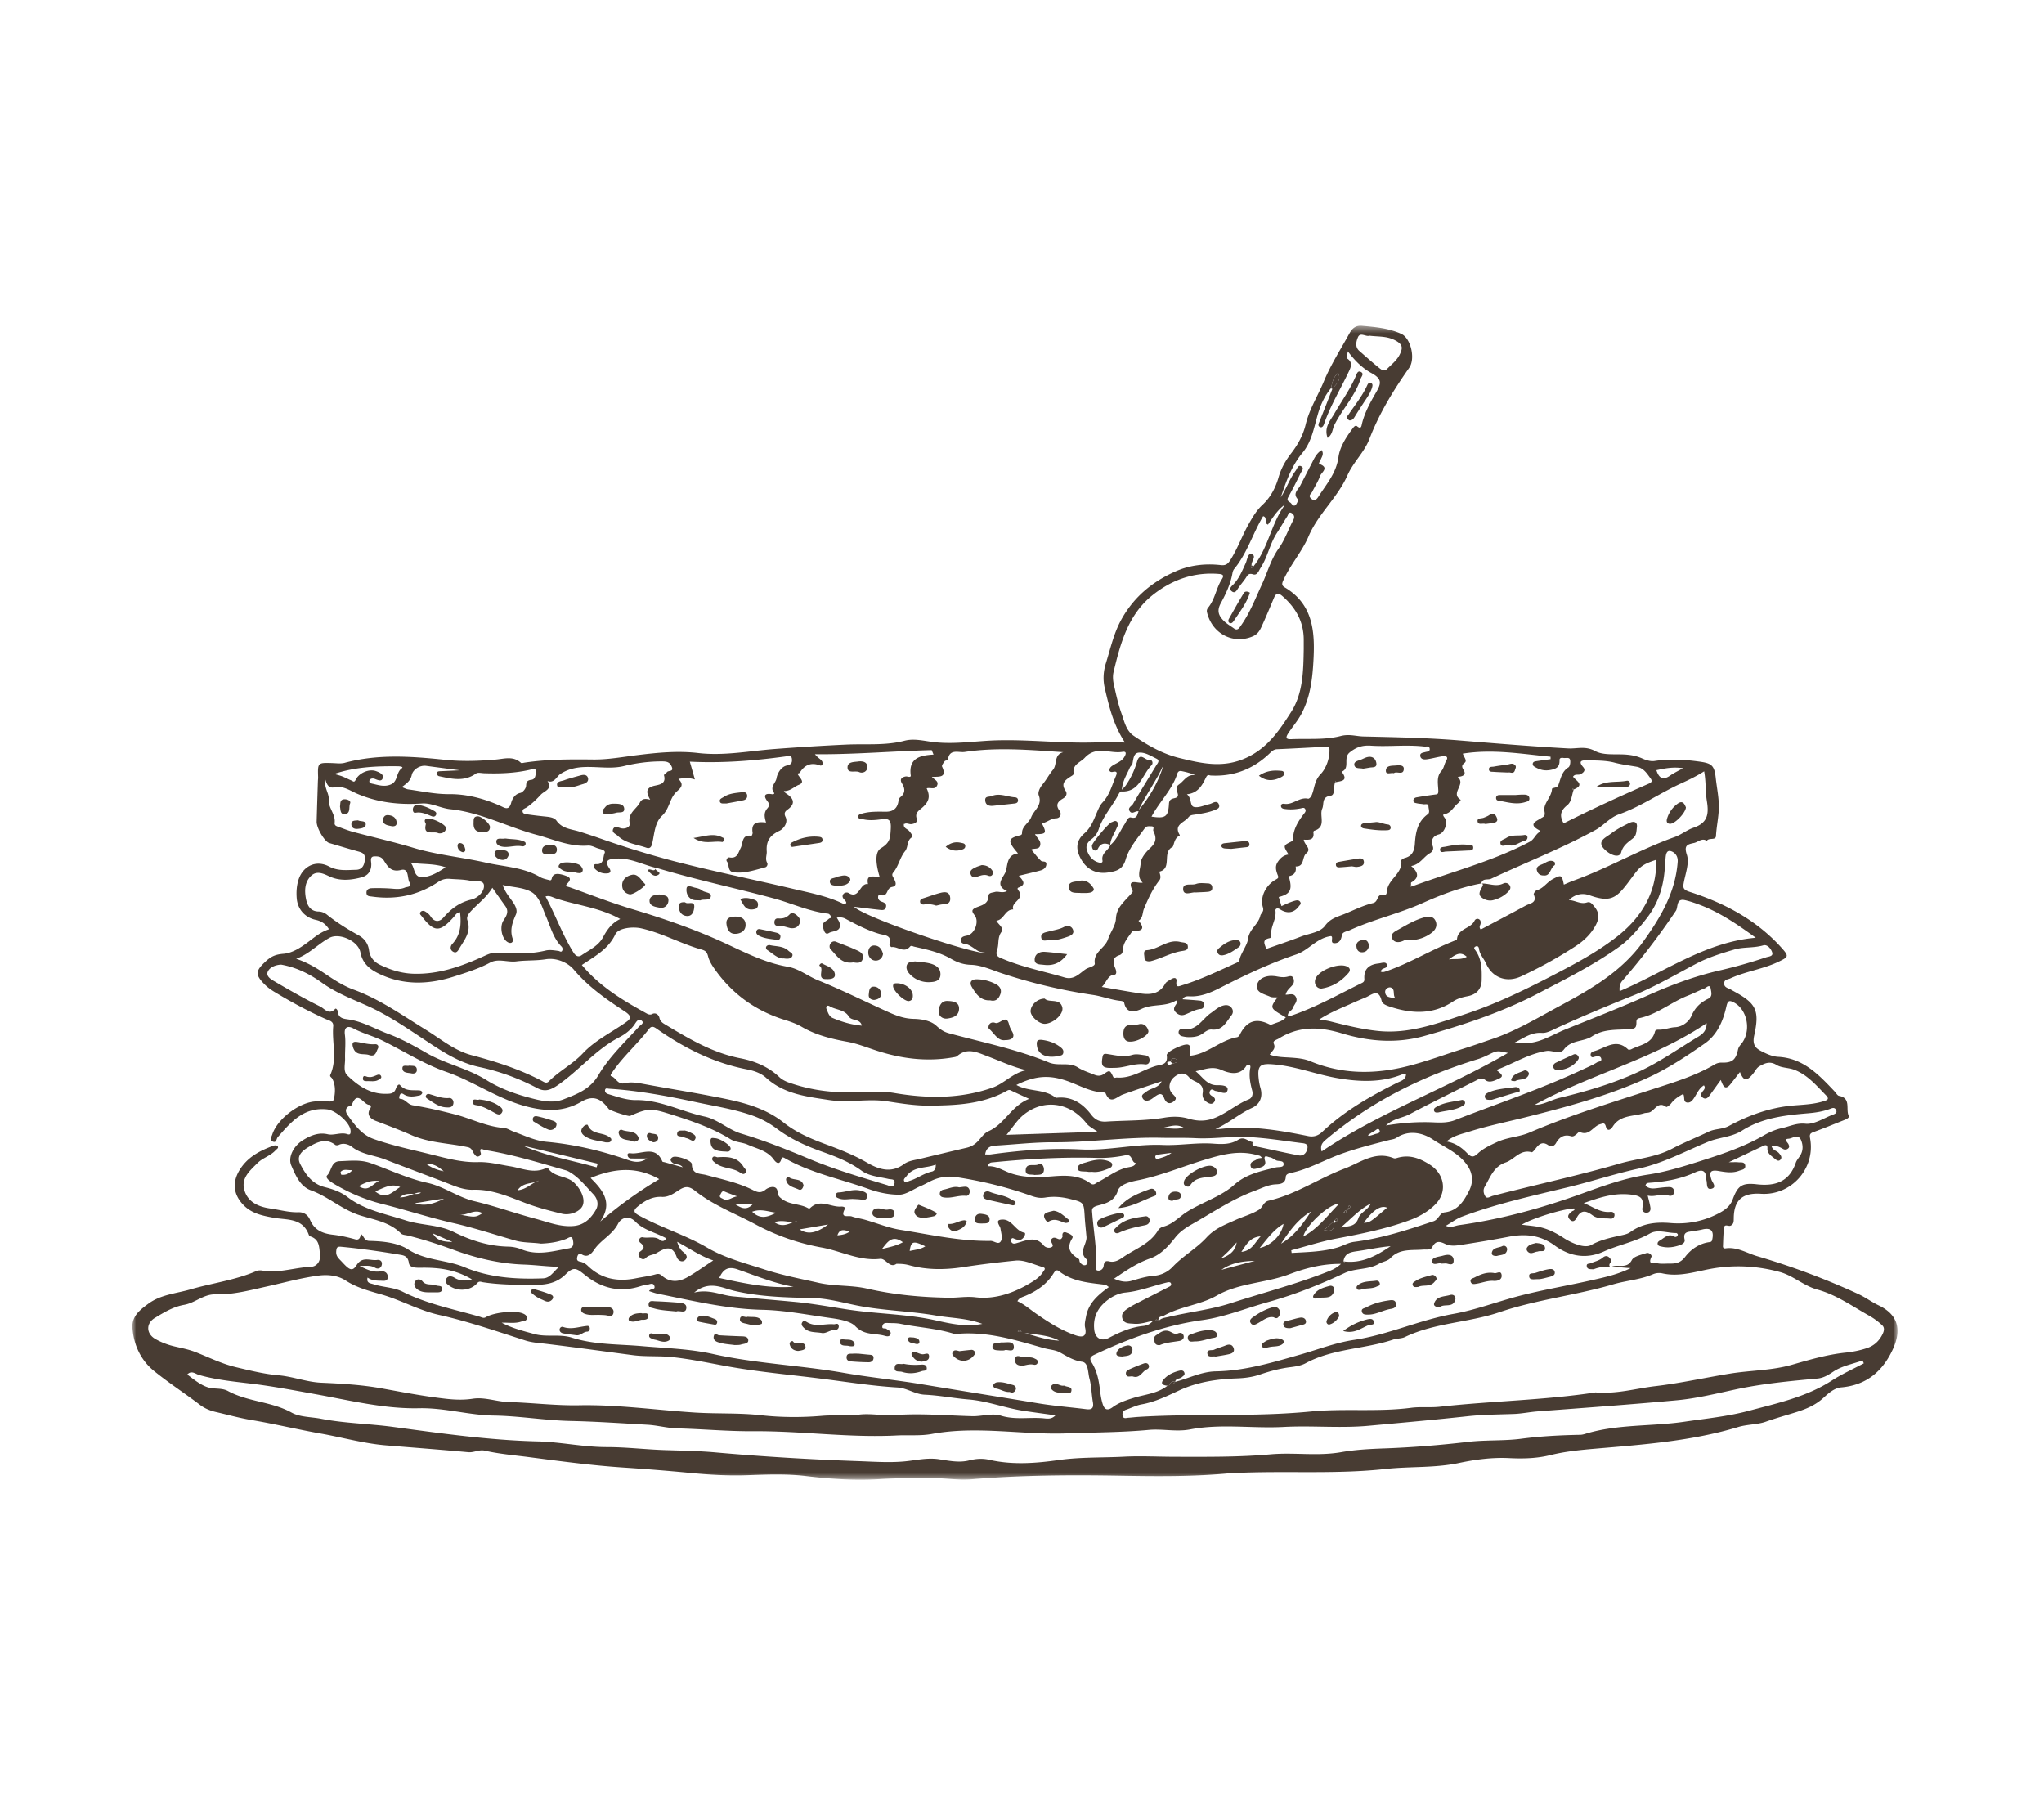 <svg width="278" height="244" xmlns="http://www.w3.org/2000/svg" xmlns:xlink="http://www.w3.org/1999/xlink"><defs><path id="a" d="M0 .476h240.075V157.4H0z"/></defs><g fill="none" fill-rule="evenodd"><g transform="translate(18 43.824)"><mask id="b" fill="#fff"><use xlink:href="#a"/></mask><path d="M120.716 137.347c.092-.04.158-.066.227-.096-.082-.053-.158-.155-.237-.159-.1 0-.202.08-.3.123l.31.132m47.341-26.8c.037.04.073.083.11.126.27-.083.547-.139.808-.248.274-.109.822-.105.66-.515-.182-.452-.525.004-.769.116-.287.138-.541.346-.809.521m-138.13 4.765c-.641.027-1.156-.21-1.578.212-.06.056.036.402.082.409.541.063 1.01-.09 1.495-.62m111.405-2.353c-.703.089-1.264.158-1.828.244-.208.033-.44.119-.36.392.086.284.33.189.518.126.538-.175 1.099-.31 1.67-.762m-56.872 6.9H81.88c.918.624 1.667 1.01 2.578 0m-42.105-4.399c-.634-.512-1.267-1.066-2.376-.997.815.591 1.57.839 2.376.997m55.212 8.207c-.68-.211-1.35-.472-1.67.508.591-.06 1.129-.135 1.67-.508m83.929-37.376c-.874-.782-1.518-.32-2.439.347.997-.09 1.713.076 2.439-.347m-9.728 5.62c-.383-.449.046-1.247-.62-1.439-.298-.089-.79.188-.756.63.052.756.752.713 1.376.81m-21.572 33.214c-.598.706-1.241 1.366-2.182 2.207 1.353-.465 2.007-1.115 2.182-2.207M139.4 109.61c1.165-.158 2.366.274 3.568-.089-1.221-.696-2.36.142-3.568.09m-94.898 11.737c2.148.396 2.148.396 3.125-.181-1.122-.657-2.085.356-3.125.181m-8.105-2.34c1.231.014 2.168-.775 2.852-.646-.565.491-1.878-.254-2.852.646m45.86-.132c-.656-.247-1.161-.422-1.646-.63-.4-.175-.469.086-.62.35-.248.436.118.485.34.617.67.39 1.16-.23 1.926-.337m-41.375 5.04c.528 1.02 1.498 1.108 2.492 1.158.036 0 .059.089.079-.04-.855-.37-1.71-.742-2.571-1.118m85.163 14.572c-1.472-.769-3.115-.782-4.699-1.059 1.538.475 3.059 1 4.7 1.06M105.726 126.3c.795-.184 1.498-.227 2.119-.636-1.634-.786-1.937-.707-2.119.636m-15.332-4.039c-.633.383-1.825-.32-3.059.129 1.3.957 2.436-.155 3.06-.129m-6.096-1.297c1.149 1.122 2.185.683 3.28.132-1.079-.122-2.092-.587-3.28-.132m-50.675-4.158c-.996-.171-1.86.132-2.818.674 1.39.947 1.917-.499 2.818-.674m71.175 8.303c-1.43-1.05-2.08-.07-2.845.924 1.013-.26 1.947-.422 2.845-.924m-62.41-5.91c-1.323.125-2.63.429-3.953.597 1.392.512 2.683.013 3.953-.597m108.448 7.224c1.445-.159 1.795-1.228 2.624-2.116-1.43.122-1.898 1.036-2.624 2.116m-56.215-3.72l-3.865.66c1.066.733 2.274.538 3.865-.66m76.028-2.286c-.828-.393-1.96.34-3.155 2.052.819-.046.819-.046 3.155-2.052m-134.22-2.805c-1.156-.548-2.222.095-3.396.587 1.504 1.254 2.442-.053 3.395-.587m174.478-56.968c-1.37-.202-2.488.023-3.623.274.363 1.148.943 1.382 1.874.726.492-.347 1.053-.604 1.749-1m-74.022 5.679c1.55-1.835 2.699-3.89 3.395-6.194-.953 2.161-2.409 4.052-3.395 6.194m16.44 59.572c1.64-.367 3.01-1.825 3.244-3.277-1.307.775-2.178 1.957-3.244 3.277m15.124-6.05c-1.597.806-2.755 2.162-4.112 3.274.921-.237 1.987.013 2.432-1.32.248-.726 1.307-1.099 1.68-1.953m-8.134 1.085c-1.726 1-2.871 2.551-4.082 4.373 1.923-1.139 2.996-2.762 4.082-4.373m-51.048-6.375c-1.363.55-2.98.178-3.99 1.59-.168.235-.485.413-.257.716.201.268.445-.02.663-.085 1.066-.317 1.96-1.043 3.072-1.277.3-.066.548-.367.512-.944m54.886 5.303c-1.436.05-4.558 3.006-4.9 4.471 2.015-1.062 3.27-2.828 4.9-4.471M99.216 95.658c-.244-1.004-1.366-.588-1.772-1.248-.59-.96-1.752-.874-2.594-1.382-.399-.241-.567.089-.425.409.191.439.33.977.834 1.184 1.258.528 2.555.921 3.957 1.037M63.141 114.93c.052-.165.105-.334.161-.499-3.399-.821-6.801-1.64-10.197-2.458 3.224 1.452 6.683 1.993 10.036 2.957M37.803 73.475c.71.604.314 2.214 1.908 1.973 1.036-.155 1.877-.646 2.897-1.326-1.73-.578-3.29-.35-4.805-.647m100.812-6.244c1.894.284 2.28.033 2.373-1.749.049-.917.89-.607 1.155-.963.303-.406-.558-1.132.2-1.657.704-.482 1.113-1.452 2.261-1.26-.65-.28-1.27-.43-1.894-.561-.277-.06-.492.04-.58.33-.694 2.2-2.41 3.788-3.515 5.86m-48.698 63.941c-2.624-.475-5.089-1.488-7.594-2.363-1.306-.462-1.98-.01-2.491 1.165 3.35.723 6.643 1.446 10.085 1.198M27.46 61.427c.356.109.742.198 1.105.34.426.165.829.39 1.251.557.175.07.35.334.555-.095.455-.947 1.824-1.515 2.748-1.192.43.149 1.04.41.957.858-.112.657-.67.367-1.105.202-.3-.116-.68-.04-.73.27-.059.353.347.37.614.436.76.181 1.485.39 2.294.056 1-.413.696-1.627 1.501-2.204.29-.205-.277-.268-.537-.271-2.92-.033-5.822.09-8.653 1.043M168.265 1.829c-.462.185-1.264-.535-1.574.211-.218.518-.445 1.307.188 1.858.898.785 1.792 1.59 2.726 2.336.26.211.657.508 1.007.155.66-.666 1.442-1.25 1.825-2.131.336-.77.379-1.241-.68-1.799-1.159-.607-2.257-.475-3.492-.63M63.632 122.302c2.525-2.148 5.158-4.069 8.03-5.765-3.113-1.789-6.175-1.475-9.34-.159 1.683 1.644 3.082 3.396 1.31 5.924m75.21 13.48c-.97.225-1.772.489-2.6.42-.597-.057-1.373.03-1.59-.727-.231-.805.455-1.164 1.013-1.53.24-.16.501-.298.759-.43 1.478-.762 2.963-1.514 4.448-2.273.221-.113.508-.208.39-.525-.086-.228-.364-.172-.548-.129-1.878.436-3.667 1.178-5.627 1.366-1.06.1-2.059.64-2.887 1.396-1.106 1.007-1.545 2.257-1.367 3.716.136 1.112.987 1.57 1.98 1.053 1.476-.77 2.96-1.442 4.647-1.617.416-.043.904-.169 1.383-.72m-62.433-3.821c2.076-.505 3.64.366 5.323.521 2.742.251 5.488.476 8.23.733 2.455.224 4.877.673 7.313 1.046 3.956.61 7.99.597 11.92 1.465 2.065.456 4.15.947 6.405.489-2.109-.792-4.257-.776-6.333-1.136-3.528-.613-7.128-.656-10.66-1.353-2.025-.399-4.018-.986-6.15-1.026-3.538-.066-7.085-.158-10.587-.973-1.633-.383-3.405-1.466-5.461.234m114.338-25.545c1.093.06 2.175-.65 3.366-.94 3.772-.912 7.491-2 11.002-3.664 2.756-1.3 5.25-3.082 7.861-4.65.58-.35 1.152-.811 1.139-1.838-7.346 4.95-15.887 6.973-23.368 11.092m-71.85 4.095l12.371-.413c-.653-.501-1.152-.702-1.501-1.151-2.264-2.898-5.855-3.39-8.617-1.109-.808.67-1.382 1.62-2.254 2.673m-2.537 4.27c1.155-.063 2.069.59 3.088.947 1.848.64 3.776.578 5.706.423 1.799-.146 3.604-.195 5.155.963.445.327.69-.016 1-.171 1.372-.693 2.577-1.716 4.148-2.02.386-.076.845-.112 1.04-.574-.674-.07-.407-1.264-1.426-1.056-1.258.254-2.571.393-3.855.353-4.725-.135-9.428.132-14.12.597-.297.027-.601.013-.736.538M66.358 81.157c-2.851-1.587-5.947-1.86-8.827-2.83-.413-.14-.819-.41-1.337-.232 1.356 2.498 2.29 5.174 3.782 7.58.303.495.673.71 1.109.413 1.05-.72 2.296-1.27 2.927-2.446.56-1.046 1.208-1.957 2.346-2.485m49.632 32.017c.28 0 .525.03.766-.003 4.059-.558 8.134-.885 12.226-.677 3.749.195 7.412-.769 11.18-.607 2.251.096 4.551-.346 6.848-.178 1.165.086 2.366.129 3.4-.531.801-.509 1.312.227 1.966.316-.046.268-.106.479.303.561 1.994.403 3.974.878 5.97 1.251.525.1.98-.224 1.142-.825.221-.802-.413-.812-.858-.865-2.475-.31-4.947-.722-7.435-.815-2.28-.089-4.574.284-6.877.165-1.584-.079-3.175-.02-4.762-.056-4.854-.105-9.669.637-14.52.61-2.666-.012-5.333.301-7.996.456-.759.046-1.23.376-1.353 1.198m45.768-.406c7.982-5.405 17.048-8.567 25.334-13.398-1.488-.33-1.485-.32-2.66.251-.452.218-.91.432-1.386.577-7.63 2.327-14.632 5.822-20.754 11-.521.442-.739.831-.534 1.57m26.1-14.74c.643 0 1.293.032 1.937-.004 1.848-.119 3.379-1.145 5.032-1.819 3.821-1.55 7.67-3.045 11.431-4.722 3.092-1.376 6.25-2.55 9.53-3.31a67.22 67.22 0 006.439-1.818c.337-.109.997-.112.795-.69-.168-.495-.663-1.085-1.198-.93-1.297.38-2.683.201-3.907.557-1.779.522-3.584 1.076-5.253 1.96-2.805 1.479-5.558 3.112-8.488 4.287-3.488 1.396-6.947 2.838-10.359 4.402-.676.31-1.425.753-2.105.703-1.541-.115-2.61.819-3.855 1.383M36.651 63.212c.406.152.627.28.865.314 1.851.254 3.66.66 5.57.646 2.416-.02 4.785.608 7.026 1.624.512.231 1.119.676 1.413-.449.118-.439.445-1.191 1.257-1.343.221-.04.752-.492.775-1.003.02-.479.149-.71.716-.779.637-.076.578-.848.601-1.25.017-.324-.58-.166-.937-.083-2.007.445-4.046.511-6.089.442-.37-.01-.851-.142-1.099.036-1.613 1.152-3.31.73-5.009.37a.362.362 0 01-.307-.34c-.03-.294.172-.33.393-.34.782-.033 1.567-.07 2.722-.125-1.765-.231-3.164-.413-4.56-.6-.987-.133-1.838.587-1.974 1.194-.181.828-.66 1.165-1.363 1.686m96.169 68c-.27-.175-.366-.294-.478-.307-2.211-.28-4.462-.406-6.333-1.868-.38-.297-.594.116-.77.386-.907 1.436-2.23 2.323-3.761 2.977-.386.162-.865.267-1.102.732.973.443 1.719 1.12 2.537 1.687 1.68 1.161 3.4 2.27 5.337 2.94.844.29 1.646.323 1.333-1.043-.11-.472.033-.983.122-1.478.333-1.832 1.604-2.944 3.115-4.026m-67.95-26.974c-.215-.01-.541-.169-.584.208-.037.297.22.452.448.518 1.238.373 2.466.828 3.782.815 3.294-.04 6.188 1.57 9.313 2.24 1.815.39 3.234 1.796 4.97 2.317 3.135.94 6.154 2.138 9.167 3.402 3.458 1.456 7.065 2.515 10.66 3.597.32.096.874.456 1.025-.204.155-.664-.439-.535-.818-.627-1.257-.294-2.61-.363-3.683-1.142-1.614-1.168-3.442-1.89-5.273-2.538-2.224-.785-4.323-1.729-6.214-3.148a12.637 12.637 0 00-3.647-1.9c-2.386-.796-4.857-1.182-7.31-1.707-3.91-.835-7.833-1.58-11.836-1.831m9.223 20.81c.241.745.466 1.098.799 1.362.396.314.749.697.287 1.122-.469.436-1.01-.026-1.129-.37-.637-1.824-1.676-1.21-2.775-.57-.455.264-1.04.224-1.449.666-.244.268-.617.185-.86-.141-.232-.304-.12-.591.131-.763.597-.422.571-.706-.01-1.175a.42.42 0 01.37-.735c.769.141 1.607-.205 2.313.35.317.25.607.19.845-.215-1.38-.782-3.04-1.09-4.168-2.24-1.007-1.03-2.03-.453-2.393.263-.765 1.492-2.29 2.158-3.194 3.462-.35.501-.878 1.27-1.795.663-.26-.171-.465.06-.538.324-.086.303-.102.6.307.683.419.082.775.267 1.089.567 1.858 1.819 4.092 2.215 6.557 1.72.9-.182 1.815-.294 2.696-.545.393-.109.594-.04.871.201 1.056.934 2.248.848 3.37.235 1.18-.657 2.28-1.469 3.59-2.324-1.785-.607-3.168-1.603-4.914-2.54m128.192-34.076c6.174-2.634 11.64-6.68 18.513-7.27-2.422-1.762-4.801-3.396-7.524-4.439-.693-.264-1.406-.515-2.128-.676-1.208-.268-.891.98-1.215 1.455a97.523 97.523 0 01-7.286 9.52c-.254.294-.43.697-.36 1.41m-23.644 31.907c.742.32 1.254-.02 1.798-.092 5.755-.795 11.316-2.333 16.767-4.307 2.904-1.052 5.805-2.098 8.894-2.56 2.27-.334 4.475-1 6.672-1.69 3.139-.993 6.26-1.993 9.125-3.65.805-.458 1.594-.798 2.521-1 1.043-.234 1.91-.706 3.148-.58 1.198.118 2.502-.78 3.752-1.248.255-.096.591-.228.4-.633-.172-.35-.456-.288-.746-.172-.98.38-2.006.538-3.056.627-3.125.267-6.237.61-8.98 2.36-1.405.894-3.104.904-4.603 1.514-3.138 1.284-6.085 2.917-9.497 3.657-3.161.683-6.283 1.725-9.435 2.491-4.904 1.191-9.827 2.264-14.563 4.036-.745.277-1.402.789-2.197 1.247m.092-11.467c1.201.195 2.082.835 2.831 1.614.535.554.858.56 1.416.036.75-.706 1.68-1.132 2.63-1.57 1.429-.668 3-.684 4.416-1.295 5.316-2.28 10.83-3.976 16.321-5.761 3.026-.987 6.095-1.865 8.867-3.505.288-.168.601-.257.954-.247 1.4.042 1.914-.363 2.205-1.73.066-.297.184-.495.386-.729 1.475-1.696.96-4.68-.895-5.696-.686-.38-.884-.25-1.056.495-.452 1.99-1.227 3.865-2.963 5.072-2.462 1.716-4.986 3.39-7.712 4.637-5.439 2.485-11.21 4.03-16.992 5.468-2.425.6-4.88 1.102-7.26 1.855-1.03.33-2.171.534-3.148 1.356m-158.5-24.054c-.755.033-1.53.343-1.807.94-.307.667.491 1.096.99 1.387 2.016 1.181 4.052 2.346 6.144 3.376.551.27 1.178 1.22 2.023.32.122-.136.35.168.37.382.082.911.815.96 1.452 1.053 1.92.277 3.577 1.284 5.356 1.944 1.824.676 3.56 1.643 5.256 2.62 2.581 1.482 5.56 2.072 8.089 3.647 1.897 1.188 4.003 1.94 6.108 2.484 1.366.357 2.94.743 4.425.169 1.835-.713 3.61-1.36 4.746-3.287 1.465-2.482 3.597-4.491 5.544-6.62.191-.208.71-.445.376-.759-.42-.393-.7.017-.95.4-.538.824-1.334 1.415-2.175 1.85-3.155 1.64-5.392 4.456-8.28 6.456-1.102.765-1.858.95-2.87.409a30.391 30.391 0 00-7.845-2.848c-2.93-.627-5.273-2.27-7.663-3.848-2.471-1.633-4.926-3.3-7.636-4.501-2.089-.934-4.217-1.75-6.092-3.102-1.67-1.205-3.5-2.106-5.56-2.472m119.757 15.867c-1.759.594-3.531 1.164-5.28 1.801-.842.304-1.696 1.452-2.356-.204-.027-.063-.231-.08-.35-.086-1.577-.08-2.96-.825-4.382-1.376-2.64-1.023-4.61-1.017-7.39.366 1.723.964 3.835.492 5.353 1.74.027.02.083.006.123 0 2.055-.222 3.547.765 4.712 2.31.544.715 1.195.986 2.04.93 2.623-.172 5.263-.09 7.87-.528 1.125-.192 2.237-.192 3.346.138 1.148.34 2.277.37 3.435-.069 1.697-.643 3.046-1.894 4.723-2.564.462-.181.61-.69.475-1.181-.274-1.017-.469-2.033-.264-3.086.033-.168.046-.35-.149-.416-.099-.033-.303-.016-.343.05-.89 1.528-2.429 1.062-3.422.633-1.31-.564-2.25-.056-3.521.172 1.013.832 1.567 1.934 2.973 1.9.479-.009 1.528.007 1.373.674-.172.736-1.033.178-1.6.119-.255-.023-.519-.396-.743-.076-.24.343-.06.6.297.795.34.188.475.499.178.829-.277.306-.604.181-.904-.01-.462-.3-.706-.716-.61-1.274.135-.805-.278-1.231-.954-1.545-.333-.151-.69-.35-.924-.62-.746-.865-1.604-.356-2.086.08-.534.498-.818 1.458-.194 2.144.389.43.805.667.165 1.129-.637.452-1.05.056-1.258-.502-.274-.742-.673-.584-1.148-.264-.241.165-.465.367-.723.495-.416.208-.861.208-1.076-.26-.194-.436.202-.555.502-.806.68-.564 1.7-.501 2.112-1.438m7.326 6.487c.238 0 .478.023.713-.003 4.026-.498 7.966.178 11.883.97.809.162 1.403-.079 1.93-.58 3.007-2.839 6.541-4.861 10.207-6.683.482-.238 1.129-.386 1.175-1.106-.224-.178-.392-.069-.594.007-2.858 1.125-5.847.977-8.735.479-2.934-.509-5.745-1.644-8.771-1.878-1.66-.132-2.125.119-1.947 1.854.046.456.122.915.25 1.353.37 1.245-.092 2.244-1.161 2.726-1.72.782-3.142 2.07-4.95 2.861m23.189-.478c2.294-.38 4.399-.518 6.53-.42.941.047 1.928.05 2.845-.306 5.835-2.267 11.771-4.257 17.447-6.92.64-.3 1.304-.571 1.895-.947.184-.122.68-.073.55-.518-.105-.363-.438-.297-.725-.271-.258.023-.607.3-.703-.172-.063-.283.185-.478.426-.538 1.527-.389 3.006-1.84 4.65-.254.075.076.326.047.451-.02 1.208-.617 2.792-.725 3.215-2.402.062-.24.303-.264.514-.257.76.026 1.459-.294 2.218-.334 1-.049 1.89-.755 2.234-1.547.495-1.152 1.244-1.832 2.297-2.34.6-.284.393-.9.323-1.327-.119-.726-.574-.165-.831-.066-.776.294-1.522.69-2.297.99-2.25.882-4.142 2.535-6.557 3.05-.508.105-.406.445-.426.749-.03.541-.185.69-.822.742-1.762.149-3.577-.079-5.227.997-1.145.752-2.795.442-3.798 1.762-.581.772-1.584.096-2.383.218-2.425.366-4.475 1.713-6.808 2.58.44.406 1.162.786.42 1.142-.525.248-1.334.687-1.888.258-.564-.433-.885-.179-1.32.043-3.013 1.52-6.052 3.006-9.036 4.587-.983.521-2.187.567-3.194 1.52m-16.853 4.403c-.182-.165-.238-.244-.307-.27-.152-.06-.313-.08-.469-.126-2.451-.667-4.761-.033-7.091.68-3.03.924-5.957 2.161-9.095 2.785-.944.182-2.402.554-2.663 1.41-.462 1.517-1.785 1.751-2.736 2.015-.89.251-.782.538-.739 1.09.178 2.326.604 4.63.538 6.976-.01.27-.185.676.171.765.396.1.79-.22.832-.584.06-.528.201-.795.752-.66.733.178 1.314-.162 1.865-.544 1.647-1.159 3.68-1.805 4.792-3.68.135-.228.435-.429.702-.498 1.06-.264 1.822-.98 2.65-1.614.73-.558 1.538-.97 2.363-1.383 1.594-.798 3.327-1.514 4.627-2.682 1.67-1.492 3.636-1.865 5.626-2.363.393-.103 1.05.026 1.102-.373.09-.657-.663-.42-1.026-.61-.29-.156-.577-.383-.884-.413-.208-.027-.891-.452-.614.475.234.785-.548.891-1.102 1.05-.337.095-.73.145-.838-.271-.189-.706.557-.71.887-1.017.129-.115.376-.095.657-.158m41.725-35.06c.878.047 1.584.618 2.465.328.475-.152.7.217.99.56.693.816.69 1.598.211 2.502-.646 1.224-1.61 2.135-2.732 2.871a60.142 60.142 0 01-7.428 4.118c-1.957.908-3.907.202-4.762-1.739-.3-.683-.875-1.234-.967-2.02-.036-.306-.25-.451-.528-.267-.234.155-.09.307.05.495.877 1.225.874 2.657.844 4.07-.026 1.197-.722 1.936-1.89 2.157-.71.136-1.383.307-1.987.71-2.74 1.835-5.647 1.696-8.62.71-.435-.146-1.01-.354-1.105-.763-.413-1.792-1.343-.841-2.182-.485-.498.211-1.003.413-1.498.637-1.574.72-3.21 1.32-4.798 2.353.607.105 1.056.155 1.488.264 2.175.548 4.353 1.092 6.587 1.313 4.247.413 8.154-1.089 12.038-2.389 4.634-1.554 9-3.782 13.33-6.065 2.448-1.294 4.834-2.67 7.002-4.356 3.372-2.627 5.445-6 5.389-10.481-1.96.633-2.28 1.003-3.257 2.32-2.027 2.735-2.667 3.636-5.818 2.511-.947-.34-1.94-.188-2.822.647m2.013 41.214c1.205.445 2.264 1.346 3.64 1.19.264-.029.528.083.554.38a.49.49 0 01-.55.548c-.812-.099-1.7.083-2.42-.445-.808-.594-1.508-.862-2.135.25-.161.29-.462.835-.967.314-.481-.502-.089-.799.284-1.112.122-.106.426-.096.327-.396-1.459.013-5.765 1.34-7.158 2.21.723.087 1.432.146 2.129.265 1.333.221 2.547.858 3.62 1.56.9.588 2.745 1.46 3.7.931 1.227-.68 2.547-.973 3.883-1.267.485-.109 1.03-.198 1.42-.478 1.662-1.205 3.514-1.406 5.48-1.238 2.12.175 4.165-.175 6.086-1.089.967-.459 1.963-1.006 2.37-2.105.676-1.832 1.223-2.307 3.236-2.08 2.538.294 4.459-.313 5.353-2.933.119-.346.39-.64.59-.96.413-.654.41-1.363.15-2.043-.377-1.006-1.189-.284-1.727-.254-.739.04-.115.488-.006.75.089.204.152.388-.033.557a.573.573 0 01-.697.086c-.488-.274-.96-.522-1.564-.344.188.555.697.581.97.885.231.254.495.567.258.878-.274.353-.581.089-.852-.136-.448-.37-.983-.676-.947-1.373.023-.438-.204-.498-.534-.343-1.479.693-2.954 1.4-4.716 2.234.65 0 .977-.026 1.297.01.346.037.845-.092.927.416.09.578-.445.587-.825.733-.947.366-1.914.178-2.848.026-1.141-.185-1.217.25-.924 1.162.13.406.776 1.052.037 1.254-.776.204-.581-.683-.713-1.155a.54.54 0 01-.013-.126c-.033-1.105-.446-1.445-1.541-.934-1.947.901-4.04 1.258-6.168 1.41-.248.016-.515.02-.558.399.508.478 1.122.39 1.75.307.49-.063.992-.126 1.49-.126.456 0 .697.307.624.75-.066.425-.432.51-.772.389-.92-.324-1.795.26-2.798.016.145.624.3 1.139.373 1.66.05.366-.129.673-.555.673-.35 0-.594-.27-.547-.56.2-1.354-.06-1.753-1.68-1.921-2.304-.235-4.23.455-6.3 1.175m-39.771 6.411c.02.12.033.241.049.363 2.109-.122 4.234-.148 6.28-.755.749-.225 1.426-.657 2.24-.756 3.713-.459 7.244-1.62 10.775-2.798.723-.241.812-1.122 1.512-1.208 1.828-.218 2.646-1.57 3.356-2.983.531-1.056.501-2.192-.159-3.24-1.132-1.8-3.138-2.575-4.778-3.677-1.314-.881-3.25-1.39-4.97-.231-.297.198-.713.224-1.072.32-2.139.548-4.26 1.089-6.35 1.828-2.316.825-4.468 2.096-6.897 2.614-.293.066-.716.148-.736.57-.033.902-.795.964-1.333.987-1.05.043-1.914.525-2.851.868-3.036 1.11-5.692 2.924-8.474 4.501-.842.479-1.69 1.007-2.34 1.822-.954 1.205-1.95 2.37-3.511 2.914-1.713.6-3.205 1.62-4.841 2.73.97.435 1.67.497 2.435.273.957-.28 1.937-.584 2.924-.66a3.941 3.941 0 002.643-1.257c1.403-1.475 3.23-2.495 4.567-3.95 1.155-1.264 2.535-1.746 3.934-2.386 1.056-.485 2.198-.77 3.208-1.4.534-.336.58-1.062 1.326-1.234 3.706-.848 6.848-3.056 10.349-4.372 2.089-.792 4.122-2.429 6.64-1.4a.6.6 0 00.372-.003c1.703-.548 3.122-.036 4.587.904 1.93 1.248 2.376 3.627.773 5.31-.97 1.013-2.215 1.716-3.482 2.188-3.24 1.211-6.64 1.884-10.045 2.528-2.072.39-4.089 1.05-6.131 1.59m-102.05-.904c-1.161-.168-2.343-.092-3.481-.416-2.795-.798-5.567-1.719-8.399-2.366-3.244-.736-6.402-1.782-9.626-2.584-2.316-.574-4.508-1.501-6.563-2.715-.47-.278-1.36-.849-.997-1.205.617-.607.511-1.884 1.69-1.92 1.409-.043 2.808-.235 4.207.257 2.574.904 5.049 2.102 7.735 2.69 2.254.494 4.125 1.956 6.396 2.494 2.788.657 5.494 1.64 8.266 2.373 1.72.455 3.412 1.168 5.25.993 1.426-.135 2.337-1.046 3.007-2.208.432-.759.155-1.567-.343-2.092-1-1.046-1.895-2.224-3.165-2.986a2.313 2.313 0 00-.561-.27c-3.64-1.04-7.263-2.166-11.016-2.766-.234-.037-.858-.452-.584.386.076.247-.089.406-.29.475-.3.109-.439-.135-.597-.33-.261-.33-.27-.792-.875-.92-2.544-.555-5.187-.555-7.66-1.64-1.586-.7-3.236-1.32-4.87-1.941-.574-.221-1.317-.76-.762-1.637.201-.317.135-.528-.142-.544-.769-.06-1.574-2.076-2.333.006-.02.06-.132.1-.211.122-.806.238-.65.885-.357 1.284.95 1.313 1.891 2.656 3.538 3.24 2.594.915 5.28 1.466 7.936 2.13 2.053.514 4.115 1.078 6.27 1.009 1.472-.046 2.891.333 4.333.564 1.6.251 3.188 1.05 4.858.264.092-.046.297-.023.343.043.855 1.231 2.518.944 3.54 1.947.872.858 1.519 2.145 1.146 3.079-.314.779-1.647 1.4-2.825 1.119-1.69-.406-3.392-.852-5.016-1.472-2.303-.881-4.544-1.871-7.098-1.785-.904.026-1.805-.241-2.676-.578-3.086-1.208-6.195-2.35-9.28-3.547-1.498-.578-3.168-.667-4.518-1.726-.376-.294-1.115-.575-1.765-.245-.129.063-.37.076-.469 0-1.284-.993-2.521-.353-3.607.271-.769.442-1.762 1.172-1.171 2.317.73 1.412 1.61 2.722 3.356 3.154 1.086.271 2.171.644 3.075 1.34 2.353 1.805 5.208 2.3 7.927 3.181 2.145.693 4.465.558 6.524 1.575 2.327 1.151 4.762 1.937 7.395 1.99a5.126 5.126 0 011.832.372c2.181.895 4.31.231 6.445-.142.739-.128.617-.798.521-1.21-.138-.598-.62-.176-.9-.07-1.11.432-2.255.594-3.433.64m99.122-25.7c.944.336 1.825.343 2.7.396.963.063 1.93.132 2.828.505 4.346 1.805 8.804 1.795 13.266.656 2.587-.653 5.095-1.597 7.643-2.392 1.237-.386 2.452-.828 3.68-1.238 3.352-1.115 6.342-2.94 9.424-4.596 4.237-2.277 8.362-4.673 11.266-8.719 2.363-3.29 4.376-6.673 4.68-10.844.059-.851-.479-1.33-.98-1.452-.588-.135-.644.604-.68 1.109-.013.165-.05.333-.056.498-.083 2.772-.76 5.313-2.515 7.557-1.138 1.456-2.303 2.845-3.825 3.927-3.451 2.455-7.233 4.34-10.966 6.29-4.893 2.551-10.12 4.274-15.43 5.765-3.792 1.063-7.577.753-11.237-.356-3.033-.918-5.824-1-8.557.7-.287.18-.874.3-.69.709.32.706-.247.973-.55 1.485m56.228 5.35c-.69.369-1.224.738-1.637 1.286-.161.218-.597.535-.663.482-1.066-.795-1.492.323-2.161.683-.261.142-.581.092-.822.165-1.488.465-3.284.211-4.293 1.822-.288.455-.746.712-.944-.033-.152-.568-.449-.37-.74-.297-.98.247-1.51 1.71-2.844 1.042-.076-.036-.3.258-.472.38-.195.145-.38.31-.673.218-.944-.287-1.584.122-2.04.927-.257.455-.673.558-1.059.294-.732-.508-1.208-.211-1.66.383-.175.224-.462.61-.6.574-1.555-.436-2.34.986-3.531 1.39-1.634.55-2.1 2.029-2.848 3.302-.274.466-.136.96.082 1.307.231.376.66.027 1.003-.066.763-.201 1.528-.396 2.294-.587 4.98-1.244 9.992-2.36 14.916-3.789 2.383-.693 4.914-.841 7.164-2.026 1.624-.855 3.337-1.531 4.99-2.323.878-.422 1.878-.307 2.755-.779 2.776-1.501 5.7-2.544 8.884-2.798 1.327-.106 2.673-.159 3.967-.561.409-.129.92-.241.376-.796-1.31-1.336-2.528-2.814-4.35-3.498-.772-.29-1.719-.234-2.392-.65-.934-.58-1.644-.21-2.36.198-.363.205-.57.687-.861 1.03-.858 1.026-1.25.973-1.759-.267-.435.56-.851 1.112-1.284 1.65-.792.983-1.046.115-1.323-.568-.558.772-1.016 1.42-1.482 2.053-.23.316-.501.643-.92.382-.44-.273-.274-.64-.004-.953.195-.228.337-.449.113-.75-.614.364-.891 1-1.235 1.555-.26.42-.534.835-1.023.785-.623-.066-.293-.759-.564-1.168m-106.999 23.1c-.947.667-1.416-.765-2.23-.676-2.806.316-5.261-1.053-7.898-1.535a30.442 30.442 0 01-9.045-3.151c-2.752-1.482-5.726-2.59-8.194-4.551-.822-.653-1.336-.663-2.152-.149-.726.46-1.452 1.014-2.402.96-1.3-.072-2.323.535-3.28 1.32-.568.47-.59.776.119 1.169 3.02 1.68 6.352 2.663 9.355 4.419 2.393 1.402 5.128 2.105 7.772 2.963 2.412.785 4.897 1.264 7.369 1.818 2.184.495 4.435.294 6.58.786 3.692.845 7.412 1.188 11.183 1.24 1.188.02 2.33-.21 3.578-.059 2.735.324 5.359-.633 7.722-2.105.554-.343 1.099-.756 1.458-1.337.139-.22.479-.521-.02-.663-1.23-.35-2.514-1.003-3.712-.888-2.356.235-4.726.518-7.072.881-2.508.386-4.973.416-7.422-.26-.538-.149-1.066-.185-1.71-.182M44.572 80.24c-.445.003-.623.38-.864.647-1.888 2.112-2.657 2.095-4.346-.102-.129-.172-.327-.317-.205-.528.152-.258.465-.248.67-.126.277.165.558.386.726.654.531.834 1.218.792 1.759.174 1.046-1.197 2.181-2.069 3.798-2.445.815-.188 1.789-1.05 1.713-1.937-.066-.795-1.244-.495-1.917-.637-.891-.185-1.825-.171-2.743-.247a2.358 2.358 0 00-1.544.409c-2.749 1.845-5.762 2.462-9.016 2.003-.33-.046-.716-.01-.755-.465-.05-.502.34-.667.719-.674a26.36 26.36 0 012.752.06c.594.053 1.175.099 1.726-.135.304-.13 1.033-.066.667-.677-.367-.604-.043-2.006-1.165-1.726-1.383.347-1.838-.501-2.343-1.293-.353-.561-.832-.558-1.27-.555-.647.003-.456.62-.44.97.047 1.004-.438 1.644-1.323 1.881-1.472.396-2.99.528-4.412-.145-.845-.402-1.696-.772-2.445-.06-.891.852-.914 2.043-.69 3.165.175.878.594 1.667 1.716 1.687.416.01.809.168 1.148.442 1.347 1.08 2.805 1.97 4.314 2.808.752.416 1.263 1.11 1.382 1.99.129.974.677 1.614 1.508 2.013 1.44.696 2.93 1.162 4.56 1.208 3.433.099 6.545-1.01 9.59-2.406.542-.25 1.063-.482 1.667-.452 2.244.112 4.485.244 6.703-.3.544-.132 1.164-.027 1.735.053.185.023.373.22.505-.02a.481.481 0 00-.086-.578c-1.125-1.148-1.481-2.67-2.098-4.078-.522-1.198-.878-2.703-2.013-3.35-1.073-.607-2.479-.624-3.891-.934.353 1.003.894 1.594 1.34 2.244.373.538.722 1.165.468 1.75-.472 1.078-.854 2.098-.445 3.3.145.425-.172.755-.663.481-.829-.452-1.146-2.129-.581-2.967.409-.614.772-1.21.244-1.943-.574-.796-1.132-1.6-1.762-2.492-.776 1.294-1.908 2.105-2.842 3.105-.366.39-.719.832-.547 1.317.544 1.551-.39 2.627-1.08 3.792-.19.323-.399.742-.854.488-.479-.26-.41-.769-.116-1.079 1.155-1.244 1.221-2.726 1.046-4.29m78.2-10.613c.288.545.786.842.717 1.416-.086.75-.855.436-1.228.676.475.558.858 1.093 1.333 1.528.198.179.746-.043.72.466-.027.475-.393.736-.819.848-.93.247-1.874.462-2.927.716.505.59 1.125 1.181-.05 1.604-.2.072-.108.264 0 .402.941 1.182-1.082 1.545-.709 2.571-1.138-.003-1.25 1.419-2.297 1.531.304.568 1.09.957.66 1.568-.528.755-.287 1.603-.54 2.33-.328.923.18 1.052.771 1.3 2.7 1.138 5.577 1.69 8.37 2.518 1.316.396 2.055-.568 2.893-1.12.41-.27 1.287-.385 1.231-.785-.214-1.567 1.393-2.052 1.802-3.296.294-.898 1.026-1.838 1.072-2.772.063-1.188.627-1.828 1.34-2.614.324-.363 1.013-1.01.944-1.158-.884-1.865.663-.977 1.36-1.149-.852-.808-.32-1.758-.284-2.593.036-.786.795-1.63 1.297-2.1.897-.83.851-1.448.435-2.345-.095-.205.254-.618-.29-.62-.32 0-.637-.077-.888.273-.977 1.356-2.135 2.673-2.59 4.257-.403 1.39-1.307 1.584-2.38 1.75-1.593.25-2.9-.407-3.676-1.793-.746-1.323-.736-2.495.433-3.514.91-.799 1.254-1.789 1.692-2.802.215-.492.423-1.033.786-1.41.963-1.016 1.284-2.329 1.802-3.553.165-.383.28-.776-.416-.604-.225.053-.456-.046-.452-.274.003-.172.158-.386.31-.498.531-.396 1.228-.575 1.633-1.126.212-.287.585-.966-.174-.831-1.68.293-3.522-.898-5.112.802-.627.673-1.69.877-1.521 2.115.03.208-.205.313-.39.432-.713.459-1.406.928-.703 1.944.27.396.09.795-.343 1.05-.683.399-1.086.838-.478 1.663.346.471.072 1.013-.462 1.03-.756.019-1.245.593-1.947.67.693 1.365.623 1.484-.924 1.497m-.802 35.987c-.994-.452-1.746-.789-2.489-1.149-.22-.109-.353-.052-.557.06-3.294 1.838-6.917 1.98-10.56 2.01-1.927.013-3.822-.298-5.72-.588-2.616-.4-5.24.234-7.87-.172-3.065-.468-6.124-.798-8.576-3.022-.713-.65-1.667-.967-2.617-1.149-4.521-.874-8.518-2.897-12.25-5.51-.376-.261-.7-.456-1.056.006-1.55 2.023-3.495 3.71-4.947 5.818-.135.201-.429.538-.181.62.667.211.841 1.195 1.848.947.818-.208 1.736-.046 2.61.116 3.109.577 6.237 1.072 9.343 1.673 3.402.657 6.81 1.323 9.642 3.574 1.683 1.333 3.624 2.168 5.633 2.914 1.947.716 3.884 1.478 5.7 2.527 1.58.915 3.27 1.489 5.012.208.647-.481 1.478-.547 2.25-.736 2.1-.508 4.205-1.01 6.317-1.504.633-.149 1.132-.472 1.567-.95.423-.46.819-1.047 1.357-1.281 2.224-.97 3.115-3.472 5.544-4.412M22.28 86.563c1.495.492 2.782 1.257 4.01 2.089 1.217.821 2.445 1.613 3.82 2.115 3.565 1.304 6.627 3.498 9.822 5.462 2.016 1.24 3.867 2.821 6.204 3.441 3.313.878 6.56 1.908 9.603 3.522.27.145.587.37.91.04 1.413-1.423 3.234-2.327 4.62-3.809 1.61-1.716 3.746-2.765 5.667-4.089.752-.515 1.188-.854.042-1.604-2.504-1.646-4.956-3.342-6.943-5.699-.808-.953-2.343-1.64-3.811-1.402-1.33.214-2.667.119-3.977.287-1.204.158-2.465-.432-3.574.162-1.554.838-3.237 1.36-4.884 1.887-3.51 1.129-7.068 1.258-10.484-.488-1.158-.594-2.023-1.396-2.283-2.785-.287-1.541-2.858-2.703-4.205-1.98-1.564.841-2.778 2.227-4.537 2.85m99.304 15.154c-1.891-.448-3.551-1.247-5.264-1.89-1.409-.532-2.755-1.235-4.151-.02-.09.076-.228.105-.35.128-3.508.657-6.947.271-10.31-.788-1.425-.442-2.785-1.027-4.28-1.297-2.128-.383-4.26-.908-6.16-2.013-.733-.426-1.489-.693-2.29-.944-3.74-1.148-6.835-3.264-9.195-6.399-.518-.693-1.072-1.445-1.277-2.254-.155-.61-.363-.785-.897-.933-2.792-.786-5.35-2.244-8.207-2.885-1.136-.254-3.106-.062-3.518.822-.944 2.01-2.775 2.97-4.548 4.168 2.466 2.97 5.65 4.854 8.904 6.643.162.089.442.135.587.056.591-.327.98.135 1.056.475.122.555.505.746.875.97 3.188 1.914 6.382 3.809 10.114 4.535 1.997.386 3.832 1.148 5.343 2.583.353.33.835.568 1.297.73 2.904 1.02 5.9 1.419 8.973 1.307 1.795-.066 3.61-.192 5.379.112 4.507.762 8.959.795 13.325-.736 1.633-.574 2.802-2.043 4.594-2.37m10.272-11.319c1.753.297 3.508.627 5.27.885 1.347.198 2.591.07 3.353-1.327.146-.264.505-.425.789-.6.38-.241.822-.29.74.31-.12.894.346.633.788.498 2.521-.772 4.884-1.927 7.283-3.003.228-.105.455-.195.508-.482.155-.825 1.05-1.95 1.155-2.801.162-1.353 1.39-1.967 1.667-3.155.089-.383.548-.531.356-1.162-.432-1.462.456-3.046 1.73-3.752.356-.195.422-.27.3-.58-.228-.595-.42-1.199-.033-1.796.35-.534.795-.963 1.495-1.043-.74-1.19-.75-1.21.336-1.749.241-.122.26-.227.27-.448.054-1.287.697-2.317 1.446-3.297.152-.205.353-.38.225-.657-.149-.32-.416-.168-.644-.125-.749.142-1.495.185-2.244.062-.211-.036-.416-.132-.419-.386-.007-.297.25-.333.439-.303 1.171.198 2.052-.957 3.247-.693.119.026.366-.208.442-.373.459-.967.34-2.026 1.29-3 .69-.71 1.34-2.267 1.139-3.712-2.363.122-4.732.257-7.102.36-.432.02-.686.257-.953.517-2.25 2.175-4.92 3.225-8.059 3.056-.218-.013-.406-.21-.637.248-.501 1.02-1.043 2.138-2.607 2.303.703.541.36 1.574.974 1.723.623.148 1.37-.221 2.062-.376.162-.037.317-.106.469-.179.336-.158.68-.214.841.198.198.492-.171.617-.554.773-.9.36-1.845.495-2.789.636-.326.05-.557.057-.818.387-.58.716-2.016.97-1.155 2.382.013.023-.016.102-.046.112-.743.287-.75 1.416-.94 1.512-1.47.726.013 2.937-1.793 3.356.043.158.09.313.123.475.049.25.049.498-.123.713-.917 1.165-1.527 2.505-2.085 3.854-.234.555-.116 1.254-.743 1.634.918 1.052.518 1.422-.71 1.386-.088-.004-.2.135-.27.23-.472.7-1.079 1.337-1.128 2.245-.02.363-.113.693-.476.812-1.072.34-.874 1.082-.564 1.818.152.356.198.825-.125.848-.947.07-1.053 1.036-1.72 1.666m27.463-45.975v-1.25c-.003-2.47-1.109-4.383-2.93-5.954-.512-.442-.845-.38-1.11.244-.563 1.34-1.118 2.683-1.728 4.003-.238.515-.545.98-1.152 1.244-2.663 1.155-5.56-.356-6.24-3.277-.07-.31.056-.498.194-.666.908-1.132 1.063-2.624 1.832-3.822.277-.429.24-.66-.347-.71-3.379-.293-6.365.747-8.986 2.802-3.405 2.67-4.461 6.597-5.402 10.55-.122.512-.082 1.1.03 1.62.297 1.344.59 2.704 1.053 3.997.383 1.083.63 2.337 1.646 3.03 1.918 1.306 3.927 2.465 6.214 3.022 3.023.736 5.93 1.43 9.092-.013 2.947-1.35 4.537-3.768 6.108-6.224 1.644-2.564 1.673-5.623 1.726-8.596M74.86 114.92c-.4-.508-.957-.304-1.337-.581-.184-.132-.343-.287-.307-.495.02-.125.182-.267.314-.32.538-.218 2.56.462 2.567.977.023 1.438 1.155 1.254 1.954 1.471 2.128.581 4.297 1.02 6.293 2.013.594.3 1.096.538 1.785-.03.41-.336 1.532-.715 1.627.298.06.577.258.71.578.963 1.056.832 2.481.63 3.607 1.284.056.033.191.023.237-.023 1.34-1.333 2.809-.106 4.208-.215.257-.02.65.06.505.344-.67 1.32.521.835.96.996.58.211 1.214.284 1.812.456 1.603.455 3.17 1.108 4.801 1.366 4.072.647 8.118 1.57 12.276 1.505.492-.007 1.119.64 1.426-.043.194-.433-.01-1.063-.086-1.594-.033-.238-.201-.456-.29-.69-.139-.36-.03-.515.376-.564 1.468-.178 1.87 1.528 3.151 1.775.284.056-.043.825-.538.974-.214.062-.491-.04-.722-.112-.188-.06-.37-.248-.515.023-.05.092-.04.254.006.353.096.214.294.284.519.234.161-.033.323-.089.481-.135 1.188-.35 2.373-.858 3.4.392.23.284.696.41 1.049.248.597-.274-.469-.799.155-1.228.475-.323 1.066.647 1.363-.227.01-.033-.013-.08-.017-.122-.03-.406.185-.555.535-.42.38.149 1.043.39.802.78-.858 1.372-.228 2.124.887 2.81.106.067.07.33.159.456.175.241.435.459.73.39.369-.093.31-.674.257-.72-1.172-.934-.222-1.914-.103-2.87.027-.205-.013-.42-.03-.624-.069-.792-.161-1.581-.207-2.373-.12-1.987-.116-1.957-2.096-2.439-1.076-.264-2.194-.343-3.23-.175-.776.129-1.317-.006-2.02-.254-3.267-1.158-6.617-1.973-10.049-2.505-1.31-.204-2.475-.006-3.626.568-.41.201-.812.436-1.235.61-.98.416-2.042 1.185-2.913 1.198-1.353.02-2.865-.28-4.175-.755-3.818-1.38-7.86-2.158-11.434-4.201-.185-.106-.387-.205-.476.105-.283 1.014-.844.347-1.046.063-.88-1.218-2.29-1.445-3.518-2.006-.755-.343-1.646-.304-2.372-.753-2.508-1.55-5.27-2.485-8.062-3.366-2.706-.854-3.129-.88-5.58.205-.225.099-2.746-.73-2.918-.96-1.092-1.482-2.168-1.878-3.722-.967-2.482 1.448-5.026 1.293-7.607.597-3.801-1.026-7.038-3.373-10.751-4.663-3.03-1.053-5.765-2.818-8.646-4.24-1.3-.64-2.73-.99-4.023-1.683-.623-.33-1.273-.274-1.122.861.142 1.066-.003 2.165.027 3.25.023.776-.28 1.726.297 2.284 1.448 1.4 3.082 2.548 5.26 2.511.6-.01 1.109.004 1.353-.71.053-.17.34-.742.57-.474.743.864 1.694.66 2.608.72.23.012.432.124.4.369-.017.118-.205.28-.337.31-.736.152-1.476.303-2.178-.149-.172-.112-.38-.204-.512.076-.096.195-.172.532.026.538.72.033 1.004.762 1.736.881 1.93.31 3.841.753 5.742 1.244 2.218.575 4.287 1.673 6.62 1.838.472.03.924.36 1.396.525 1.445.512 2.848 1.218 4.392 1.36 3.696.34 7.273 1.158 10.781 2.366.812.28 1.796.683 2.927-.093-.9 0-1.564.014-2.224-.006-.224-.007-.38-.185-.432-.396-.073-.31.201-.343.383-.314 1.485.215 3.386-1.165 4.343 1.116.03.072.22.082.34.115.778.218 1.557.433 2.435.677m34.109-56.123l-.251-.61c-5.21.134-10.402.6-15.876.563.514.664 1.056.736 1.04 1.258-.008.194-.173.333-.334.27-1.211-.462-2.109-.099-2.769.977-.05.076-.201.086-.307.132.188.531 1.158 1.135.178 1.518-.65.254-1.161.875-2.036.848.126.241.317.324.485.446.928.666 1.037 1.34.037 2.062-.32.231-.565.466-.297 1.01.402.818-.334 1.657-.792 1.874-1.294.611-1.871 1.363-1.763 2.832.033.485-.247 1 .057 1.534.112.205-.007.555-.278.62-1.409.364-2.808.872-4.303.667-.838-.118-.531-1.016-.9-1.475-.156-.188.092-.584.34-.54 1.088.187 1.184-.595 1.547-1.298.327-.617.112-1.887 1.468-1.633.027.003.165-.287.146-.423-.235-1.465.71-1.514 1.831-1.396-.224-.729-.34-1.353.185-1.937.191-.21.336-.528.043-.897-.558-.703-.555-1.205.567-1.02.192.033.406-.033.27-.215-.586-.765.258-1.313.357-1.95.103-.64.608-1.574 1.42-1.736.673-.132.719-.495.67-.924-.073-.567-.582-.346-.892-.303-4.3.59-8.616.924-12.989.706l.69 2.422c-.789-.257-1.439-.201-2.244-.079.997.997.043 1.363-.472 1.977-.742.887-.798 2.141-1.745 3.026-.994.927-1.04 2.435-1.334 3.735-.115.525-.32.796-.818.62-1.327-.461-2.798-.583-3.878-1.616-.277-.264-.86-.433-.62-.94.201-.43.693-.186 1.023-.096.67.178 1.323-.202 1.224-.657-.307-1.406.898-1.91 1.383-2.835.29-.548.73-.558 1.4-.383-.585-1.03-.601-1.62.57-1.897.597-.142 1.66-.218 1.304-1.426-.027-.092.29-.264.406-.425.191-.271.986 0 .636-.77-.264-.58-.627-.686-1.25-.692-1.772-.01-3.541.22-5.214.63-2.848.7-5.914-.696-8.653 1.072-.528.34-.835 1.327-1.772.967.73 1.106-.422 1.343-.898 1.852-.584.633-1.214 1.247-1.923 1.726-.222.151-.552.204-.562.495-.016.376.367.415.64.458.783.116 1.572.208 2.357.29.597.06 1.297.116 1.62.575.796 1.122 2.026 1.138 3.142 1.491.95.3 1.897.611 2.838.941a127.327 127.327 0 009.89 3.046c5.458 1.419 10.97 2.531 16.454 3.825 2.264.53 4.547.97 6.666 1.99.142.069.32.049.422-.126-.066-.403-.673-.587-.465-1.082.142-.33.567-.377.762-.258 1.512.924 1.508-1.402 2.657-1.204-.314-1.456.818-.92 1.57-1.017-.415-1.389-.778-3.277.195-3.867 1.231-.75 1.254-1.383 1.323-2.545.066-1.052-.066-1.56-1.188-1.399-.92.132-1.815.215-2.722-.03-.188-.049-.455.024-.502-.254-.052-.333.225-.399.462-.468 1.06-.314 2.145-.277 3.231-.267.861.013 1.495-.29 1.72-1.188.069-.284.065-.598.316-.796.683-.548.644-1.161.221-1.844-.34-.548-.105-.849.475-.96.261-.05.585.184.72-.067-.363-2.399 1.194-2.811 3.089-2.91m-62.776 71.369c-2.277-1.357-4.521-1.614-6.831-1.588-.673.01-1.65.05-1.746-.623-.122-.845-.531-1.03-1.142-1.132-2.68-.452-5.366-.842-8.072-1.096-.53-.05-.627.1-.67.571-.072.72.32.993.786 1.495.924.997 1.373 1.4 1.963.459.816-1.304 1.868-.594 2.812-.733.422-.063.75.211.624.7-.126.472-.545.574-.891.366-.634-.373-1.287-.26-2.116-.25.99.494 1.822.9 2.835.738.508-.082.964.159.993.703.037.726-.574.575-1.003.568-.6-.01-1.204-.036-1.745-.429-.185.769.37.769.778.904 1.31.432 2.753.4 3.997 1.026 3.32 1.67 6.943 2.37 10.47 3.39.258.072.522.264.832.075 1.083-.66 3.897-.943 4.973-.537.35.128.65.31.607.686-.046.422-.452.346-.762.449-.871.29-1.755.112-2.656.145 1.432.766 2.95 1.132 4.458 1.544 1.666.456 3.429-.036 5.089.489 3.102.986 6.352.874 9.533 1.155 3.238.284 6.485.36 9.676 1.072 5.838 1.307 11.84 1.525 17.718 2.551 3.51.617 7.068.964 10.59 1.548 5.28.878 10.572 1.72 15.862 2.594 2.178.363 4.39.531 6.584.808.789.102 1.04-.178.9-.963-.184-1.07-.19-2.175-.468-3.211-.22-.809-.132-2.152-.99-2.274-1.194-.165-2.046-.733-3.016-1.267-.637-.353-1.445-.38-2.171-.584-3.888-1.106-7.762-2.324-11.897-1.934a1.264 1.264 0 01-.495-.063c-2.326-.703-4.759-.825-7.125-1.31-.564-.119-1.158-.082-1.742-.115-.307-.017-.604.01-.706.363-.162.547.363.287.538.438.244.202.69.31.547.723-.148.426-.597.274-.87.198-1.31-.35-2.697-.02-3.918-1.287-.703-.73-2.316-.963-3.62-1.145-3.016-.422-6.006-1.016-9.068-1.082-4.825-.11-9.494-1.244-14.19-2.185-.403-.082-.792-.238-1.165-.35.155-.399.914-.115.713-.716-.172-.505-.66-.181-.987-.155-.452.036-.891.208-1.337.327-2.623.72-4.986.04-7.022-1.584-1.244-.99-1.577-1.287-2.73-.149-1.421 1.406-3.128 1.449-4.853 1.432-2.129-.016-4.264-.04-6.38-.366-.247-.04-.504-.204-.778.119-.852 1.013-2.56 1.185-3.716.412-.35-.23-.762-.504-.502-.993.251-.459.74-.39 1.103-.162.683.423 1.376.502 2.399.235m189.3 11.414c-.055-.128-.111-.26-.164-.392-1.343.478-2.822.749-3.97 1.514-.72.479-1.35.868-2.185.948-3.702.336-7.405.686-11.041 1.461-2.69.578-5.37 1.245-8.102 1.495-6.296.581-12.606 1.03-18.909 1.508-1.082.086-2.138.31-3.23.35-2.113.076-4.254.086-6.327.314-4.481.485-8.976.887-13.457 1.297-3.815.35-7.686-.05-11.52.158-4.244.228-8.508-.472-12.728.337-1.868.36-3.77-.11-5.624.066-3.706.343-7.421.333-11.127.472-6.118.224-12.24-1.06-18.371.079-1.541.287-3.168.125-4.752.204-6.518.337-12.992-.623-19.507-.577-3.422.026-6.877-.297-10.319-.386-1.39-.033-2.71-.413-4.088-.495-3.502-.195-6.996-.442-10.508-.515-3.461-.08-6.913-.683-10.375-.736-3.429-.046-6.689-1.072-10.203-.997-4.746.11-9.501-1.092-14.227-1.937-2.399-.432-4.811-.887-7.237-1.23-2.834-.393-5.712-.568-8.487-1.367-.413-.115-1.01-.673-1.564-.046.943.696 1.808 1.432 2.857 1.752.862.261 1.829.027 2.693.495 2.696 1.469 5.9 1.413 8.63 2.92 1.141.638 2.67.582 4.022.846 3.25.633 6.57.67 9.838 1.115 6.52.881 13.021 1.808 19.618 1.97 3.138.076 6.234.776 9.418.772 2.555 0 5.138.31 7.716.403 2.346.082 4.719.109 7.029.317 6.52.58 13.055.97 19.592 1.194 2.01.073 4.032.215 6.069.037 1.57-.136 3.115-.548 4.761-.297 1.337.201 2.756.501 4.1.155.936-.238 1.844-.287 2.722-.086 3.158.726 6.372.475 9.46.036 2.957-.416 5.908-.303 8.845-.455 2.283-.119 4.656.01 6.973.013 4.323.007 8.692.053 12.978-.333 3.218-.29 6.406.274 9.64-.297 1.87-.33 3.904-.44 5.877-.508 3.792-.139 7.587-.446 11.359-.888 2.428-.284 4.884-.116 7.273-.432 2.67-.35 5.32-.479 7.992-.532.245-.006.495-.072.736-.148 4.376-1.324 8.953-.977 13.408-1.63 2.924-.43 5.894-.72 8.739-1.479 3.867-1.033 7.84-1.88 11.302-4.108 1.386-.895 2.914-1.578 4.376-2.357m-109.943 7.07c-1.452-.202-2.91-.397-4.36-.615-2.51-.383-4.903-1.333-7.457-1.54-1.993-.163-3.97-.559-5.967-.65-1.34-.067-2.402-.908-3.715-.984-3.42-.202-6.798-.746-10.19-1.175-4.39-.561-8.805-.94-13.164-1.74-2.416-.445-4.812-.95-7.274-1.21-1.795-.192-3.583-.033-5.359-.268-3.92-.514-7.84-1.066-11.768-1.537-.953-.116-1.914-.162-2.838-.456-3.887-1.24-7.755-2.587-11.738-3.478-2.759-.617-5.194-2.03-7.897-2.798-1.61-.46-3.323-.905-4.818-1.885-1.026-.676-2.382-.825-3.613-.67-2.353.297-4.647.944-6.96 1.456-2.353.518-4.699 1.171-7.154 1.105-1.564-.043-2.746 1.162-4.228 1.42-1.475.257-2.732 1.022-3.983 1.778-1.247.749-1.194 2.155.076 2.877.838.472 1.74.809 2.686 1.023.931.212 1.865.396 2.77.75 1.82.719 3.59 1.603 5.513 2.055 1.914.453 3.825.931 5.782 1.1 1.96.171 3.815.917 5.775 1.006 2.752.122 5.501.277 8.214.765 2.94.535 5.874 1.103 8.85 1.43 1.202.131 2.357.168 3.574-.017 1.617-.25 3.221.402 4.845.452 3.204.09 6.369.498 9.616.436 5.224-.103 10.47.653 15.714.99 3.017.194 6.026.026 9.066.37 2.67.3 5.478.31 8.23.078 1.683-.145 3.369.047 5.078-.168 1.581-.191 3.248.182 4.875.063 3.51-.254 7.012.06 10.513.155 1.294.03 2.7-.449 3.858-.083 1.987.624 3.947.179 5.9.377.505.052 1.056.122 1.548-.413m73.452-3.115c2.91.247 5.504-.545 8.144-.855 3.39-.396 6.739-1.148 10.108-1.696 2.805-.459 5.69-.416 8.435-1.201 2.405-.687 4.798-1.393 7.3-1.657.996-.105 1.98-.297 2.936-.617.967-.327 1.64-.957 2.099-1.861.224-.446.34-.91-.046-1.257a9.112 9.112 0 00-1.7-1.254c-2.32-1.29-4.49-2.871-7.108-3.584-1.825-.499-3.29-1.891-5.072-2.383-3.06-.841-6.224-1.016-9.388-.445-2.195.399-4.353 1.138-6.64.617a2.096 2.096 0 00-1.231.115c-1.736.756-3.637.858-5.435 1.386-5.079 1.495-10.395 2.066-15.418 3.772-4.227 1.442-8.824 1.43-12.913 3.393-.471.227-1.072.174-1.584.343-3.907 1.313-8.19 1.201-11.916 3.217-.607.33-1.356.446-2.052.532-1.423.174-2.792.537-4.139 1-1.042.356-2.092.491-3.194.53-2.68.096-5.306.476-7.778 1.621-1.663.769-3.307 1.587-5.145 1.91-.73.133-1.416.492-2.125.733-.39.132-.521.426-.459.782.083.505.489.324.799.304.416-.026.831-.08 1.247-.109 7.841-.495 15.705.027 23.546-.739 4.527-.442 9.114.086 13.662-.508 1.277-.165 2.597 0 3.88-.142 7.119-.789 14.303-.888 21.187-1.947m-15.54-69.201l.023-.02c-2.805.515-5.468 1.538-8.039 2.69-3.21 1.438-6.656 2.2-9.847 3.663-.403.188-1.02.21-1.099.719-.096.643-.36 1.046-.993 1.06-.687.016-.096-.842-.472-.968-1.964.245-3.023 1.914-4.722 2.489-3.564 1.2-6.957 2.808-10.3 4.517-1.34.687-2.726 1.284-4.296 1.188-.347-.02-.7.037-.875.4.805.059 1.597.108 2.383.188.323.03.541.24.544.577.004.27-.171.528-.425.548-.819.07-1.489.521-2.231.785-.482.169-.908-.006-1.248-.373-.336-.356-.145-.69.076-1.013.122-.181.211-.363.013-.55-1.415.894-3.148.432-4.65 1.128-.837.39-2.108.805-2.418-.868-.02-.092-.274-.185-.43-.198-1.296-.122-2.517-.624-3.79-.812a73.08 73.08 0 01-12.412-2.943c-1.386-.462-2.789-1.116-4.198-1.155-1.089-.033-1.904-.35-2.755-.842-1.548-.888-3.267-1.244-4.977-1.633-.181-.043-.389-.205-.564.003-.808.944-1.67-.063-2.505.06-.079.006-.31-.271-.287-.364.396-1.31-.706-1.24-1.382-1.439-1.62-.481-3.102-1.25-4.574-2.039-.416-.221-.74-.224-1.198-.165.142.274.33.505.386.766.264 1.204-.934.993-1.459 1.323-.564.356-.7-.436-.815-.805-.204-.637.469-.786.799-1.119.105-.102.386-.089.3-.297-.066-.172-.254-.393-.41-.406-2.593-.297-4.949-1.422-7.434-2.089-5.31-1.429-10.702-2.567-15.972-4.158l-.01.017c-1.828-.446-3.537-1.396-5.514-1.25-.96.068-1.535.276-.802 1.326.211.303.195.613-.188.666a2.04 2.04 0 01-1.815-.647c-.178-.184-.27-.623.237-.597 1.08.053.868-.99 1.11-1.482.224-.465-.644-.55-1.073-.719-.38-.155-.802-.353-1.192-.323-2.478.188-4.702-.858-6.996-1.469-3.93-1.05-7.586-3.052-11.701-3.478-1.337-.135-2.551-.878-3.898-.782-3.042.204-5.983-.116-8.807-1.333-.97-.42-1.904-1.112-3.053-.868-.706.145-1.03-.195-1.28-1.152-.169 1.26.544 1.957.482 2.782-.09 1.165.953 2.026.805 3.201-.05.383.28.469.554.564.667.238 1.323.508 2.007.687 2.715.726 5.461 1.34 8.144 2.151 3.244.977 6.613 1.274 9.897 2.023 2.475.561 5.065.614 7.336 1.954.35.204.782.293 1.184.396.152.043.337.132.413-.218.152-.677.746-.769 1.93-.343.713.254.644.574.149 1.079-.36.366.185.412.373.482 2.821 1.006 5.613 2.102 8.477 2.96 4.082 1.22 8.115 2.597 11.993 4.346 2.993 1.353 5.87 2.93 9.16 3.491 1.525.261 2.736 1.284 4.109 1.838 3.287 1.33 6.445 2.918 9.669 4.37 1.082.485 2.122.854 3.34.884 1.085.02 2.336.231 3.098.937.548.508 1.026.835 1.713 1.02 4.56 1.234 9.217 2.171 13.602 3.973 1.314.541 2.72-.112 3.954.683.653.423 1.432.654 2.161.957.479.201.908.248 1.403-.105.749-.532.789-.479 1.21.396.13.267.344.099.522.115 1.93.145 3.479-1.013 5.204-1.548.726-.224 1.766-.112 1.568-1.475-.07-.491 2.237-1.57 2.845-1.458.257.05.34.237.34.452 0 .356-.04.716-.063 1.072 2.405-.208 4.115-2.108 6.418-2.518.139-.023.304-.161.37-.293.944-1.934 2.237-2.386 4.105-1.436.109.056.3-.01.436-.063.61-.244 1.283-.37 1.742-.91-2.198-1.268-2.198-1.268-1.129-2.71-.366-.03-.729.027-1.006-.102-.746-.346-1.944-.548-1.789-1.521.142-.911 1.139-1.37 2.172-1.297.165.013.336.023.495.056.498.096.99.162 1.495.036.28-.069.6-.178.769.169.148.316.138.67-.083.95-.33.412-.802.716-.947 1.333.502.013 1.076-.27 1.386.304.327.6-.221.996-.39 1.481-.145.423-.745.555-.692 1.09.059.04.102.095.122.089 3.448-1.122 6.593-2.901 9.827-4.495.25-.129.485-.201.455-.617-.099-1.34.654-1.964 1.921-2.099.4-.04.95-.29 1.132.109.257.561-.551.462-.743.799-.036.059-.059.128-.089.194.254.132.485.05.726-.033 3.201-1.099 6.092-2.894 9.23-4.131.152-.063.41-.149.42-.241.128-1.482 1.887-1.406 2.399-2.531a.428.428 0 01.646-.152c.192.135.189.35.169.567-.027.228-.284.44.02.8 2.03-1.077 4.085-2.15 6.121-3.258.568-.31 1.59-.347 1.089-1.498-.053-.126.218-.535.403-.581.917-.248 1.392-1.106 2.188-1.521 1.148-.604 1.23-.598 1.501.755.436-.178.845-.373 1.27-.528 4.723-1.696 9.069-4.257 13.795-5.94.907-.32 1.692-.976 2.54-1.26 1.984-.67 2.132-1.885 1.842-3.66-.208-1.277-.106-2.607-.366-4.023-1.083.69-2.119 1.182-3.168 1.66-2.848 1.297-5.435 3.135-8.412 4.185-1.254.442-2.086 1.528-3.218 2.145-4.587 2.511-9.457 4.405-14.18 6.623-.442.211-1.178-.126-1.336.65m-78.534-8.036c-.049.542.499.604.746.914.211.268.571.69.33.845-.716.469-.445 1.317-.924 1.898-.686.841-.868 2.023-1.587 2.877-.158.192-.175.35-.063.558.26.498.76 1.25-.066 1.4-.812.144-.554 1.105-1.274 1.158-.21.016-.64-.317-.663.227-.016.33.208.538.508.634.4.132.71.336.535.805-.152.413-.548.327-.868.294-1.105-.119-2.208-.264-3.448-.416 1.412 1.452 16.85 6.729 18.206 6.273-.542-.069-1.043-.062-1.475-.35-.41-.273-.812-.577-1.258-.772-.36-.155-.927-.02-.924-.607.004-.548.532-.548.918-.653.986-.27 1.57-1.93.943-2.726-.455-.578-.452-.815.347-1.125.614-.235 1.525-.443 1.531-1.485 0-.486.508-.456.858-.561.492-.149.987.21 1.66-.126-1.808-.841-.383-1.904-.148-2.739.24-.861.141-2.208 1.643-2.38-.198-.24-.31-.362-.41-.49-.966-1.225-.867-1.578.588-1.948.225-.06.366-.076.37-.356.006-.93.93-1.33 1.254-2.149.38-.973 1.544-1.59 1.02-2.966-.15-.39.141-1.023.51-1.472.526-.627.918-1.393 1.423-1.993.617-.74.086-2.066 1.406-2.396-4.524-.3-8.976-.703-13.421-.03-.792.122-2.099-.508-2.27 1.08-.004.065-.35.059-.433.168-.168.224-.435.58-.363.742.74 1.578-.472 1.343-1.386 1.403.34.392.954.56.72 1.138-.278.683-.957.244-1.43.416.545 1.158.301 1.894-.755 2.755-.363.297-.835.64-.607 1.324.175.524-.228.72-.703.788-.356.053-.73-.273-1.066.063.106-.076.1-.138-.02-.178-.03-.01-.076.02-.115.033l.161.125m58.658-5.732c-.26.614.04 1.736-.61 1.822-1.274.175-.862 1.128-1.142 1.755-.433.98.613 2.499-1.1 3.02-.052.013-.121.142-.111.205.181 1.092-.601 1.04-1.304 1.003.066.706 1.115 1.237.36 1.844-.637.522-.218 1.845-1.462 1.796.125.729-.162 1.171-.901 1.32-.007 0 .04.293.076.442.36 1.462.02 2.023-1.475 2.392.119.4.237.796.373 1.241.389-.178.686-.323.993-.445.31-.122.624-.245.944-.317.247-.056.515-.033.643.25.11.242-.092.354-.21.522-.651.908-1.582 1.076-2.585.41-.327-.219-.637-.087-.604.2.136 1.096-.574 2.007-.587 3.053-.003.25.043.637-.192.677-1.21.224-.584.924-.491 1.478 1.62-.574 3.204-1.099 4.765-1.7 1.125-.432 2.577-.54 3.257-1.475.743-1.013 1.706-1.207 2.666-1.6 1.278-.518 2.525-1.155 3.852-1.469.749-.175.514-1.2 1.23-1.085.654.105.614-.235.677-.67.221-1.535 2.142-2.27 1.937-4.036-.013-.096.3-.294.488-.34.997-.264 1.294-.98 1.357-1.917.099-1.545.356-3.026 1.755-4.036.334-.241.103-.713.096-1.066-.01-.442-.436-.248-.69-.294-.287-.05-.584-.06-.868-.122-.227-.053-.534-.073-.495-.426.027-.24.238-.353.44-.386a55.328 55.328 0 012.445-.376c.353-.043.521-.013.505-.541-.024-.888-.28-1.888.415-2.657.36-.399.377-.917.63-1.336.39-.637.004-.74-.488-.673-.703.099-1.389.303-2.089.399-.36.053-.838.046-.917-.429-.07-.446.376-.459.686-.548.264-.072.66-.046.588-.472-.07-.419-.469-.244-.723-.274-2.416-.283-4.844.043-7.257-.118-1.118-.073-1.973.165-2.904.924-.937.765.126 2.131-1.085 2.613 1.016 1.323-.159 1.257-.914 1.449l.138-.142c-.03-.02-.06-.04-.089-.063-.007.066-.013.132-.023.198m10.322 13.976c-.105.04-.227.089-.132.211.033.043.195-.023.294-.04 5.346-1.973 10.907-3.379 15.985-6.062.604-.32.76-.967 1.297-1.3.201-.125.027-.25-.129-.333-1.362-.753-.287-1.159.274-1.515.413-.267.707-.26.561-1.01-.201-1.062.984-1.904 1.023-3.046.004-.059.287-.132.446-.171.211-.05.343-.129.432-.367.314-.86.452-1.811 1.36-2.376.214-.135.303-.716.22-1.032-.092-.383-.567-.195-.874-.245-.244-.04-.577-.043-.56.297.036.911-.4 1.182-1.251 1.337-.78.138-1.38-.013-2.017-.366-.194-.11-.382-.212-.376-.436.01-.333.297-.366.541-.403.63-.095 1.26-.175 1.888-.264 0-.109-.003-.22-.003-.333-3.937-.373-7.858-1.076-11.936-.419.168.502.633.954.24 1.254-.468.36-.346.604-.125.977.31.508.083.762-.436.88-.108.027-.471-.002-.277.176.97.914-1.095 2.075.268 2.963.148.096-.245.42-.462.62-.538.486-.832 1.192-1.7 1.36-.416.076.046.446.135.677.29.759-.22 1.91-.91 2.085-.786.195-1.126.802-.822 1.578.188.475-.112.815-.37.96-.887.498-1.343 1.548-2.564 1.752.974.852 1.155 1.584.013 2.234-.06.033-.026.235-.033.357M163.2 9.099c.432-.64 1.3-1.122.802-2.221-.68.61-.815 1.353-.967 2.085-.855 1.017-1.41 2.238-1.772 3.459-.545 1.848-.848 3.811-2.1 5.313-1.484 1.772-2.217 3.844-2.972 6.092.782-1.258 1.224-2.551 2.032-3.644.215-.293.327-.841.77-.587.445.25.022.667-.123.967a64.658 64.658 0 01-1.66 3.227c-.307.548.212.6.403.848.152.195.38.443.61.198.182-.194.383-.666.297-.759-.742-.795.017-1.273.32-1.854.502-.96.987-1.934 1.492-2.894.373-.71.667-1.489 1.426-1.937.353.557-.02.94-.159 1.356-.062.181-.34.452-.112.538 1.34.501.228 1.128.056 1.617-.257.742-.713 1.412-1.056 2.128-.138.287-.63.522-.165.947.502.452.799.04 1-.27 1.083-1.7 2.426-3.181 2.723-5.392.188-1.38 1.089-2.772 2.01-3.977.138-.185.34-.343.51-.201.582.485.601-.037.68-.363.364-1.482 1.1-2.825 1.839-4.105.739-1.268 1.013-1.908-.574-2.766-1.162-.627-2.221-1.64-3.198-2.957-.073.518-.201.911-.119.964.878.535.512 1.267.231 1.851-1.119 2.366-2.498 4.607-3.35 7.099-.072.21-.247.528-.54.392-.367-.168-.176-.482-.07-.752.584-1.465 1.158-2.93 1.736-4.402m32.855 54.41c-.294.73-.258 1.647-.901 2.168-.835.673-1.135 1.366-.482 2.469 3.815-1.924 7.709-3.713 11.639-5.426.337-.148.422-.356.188-.673-.518-.696-.944-1.439-1.95-1.607-.977-.165-1.96-.29-2.934-.544-1.191-.317-2.485-.294-3.735-.32-.45-.007-1.406-.053-.565.907.403.459.06.756-.343.977-.31.165-.762-.086-1.026.34.386.557 1.68 1.102.089 1.739a4.208 4.208 0 01-.106-.152c-.016.036-.05.08-.04.106.037.112.1.115.166.016m-43.828-30.472c-.085.125-.175.26-.006.38.023.013.148-.116.227-.179 2.073-2.514 2.42-5.887 4.36-8.478-1.05.746-1.69 1.782-2.35 2.76-.624-.232-.006-.978-.663-1.146-1.406 2.343-2.165 5.043-3.937 7.178-.125.151-.198.376-.234.574-.258 1.458-.895 2.811-1.574 4.059-.552 1.006-.33 1.627.254 2.277.432.482 1.023.815 1.557 1.198.277.194.505.148.736-.155 1.343-1.799 2.129-3.91 3.056-5.9.742-1.608 1.204-3.363 2.254-4.832.861-1.204 1.313-2.604 2-3.89.244-.46.043-.78-.27-.951-.37-.198-.43.274-.565.475-.485.736-.908 1.505-1.39 2.234-.973 1.475-1.257 3.264-2.217 4.74-.254.395-.456 1.091-1.033.903-.65-.21-.762.155-1.013.522-.35.518-.782.983-1.112 1.511-.218.353-.442.538-.786.264-.38-.297-.135-.568.122-.822.862-.835 1.294-1.927 1.782-2.993.208-.458.3-1.409.796-1.237.759.257-.07.98.006 1.508m-12.56 102.71c-.069-.182-.204-.248-.386-.173-.049.02-.069.116-.105.175.165-.006.33-.013.492-.016.353-.333.815-.357 1.254-.462 2.818-.683 5.699-.967 8.494-1.875 4.359-1.409 8.804-2.56 13.074-4.24.64-.248 1.277-.512 1.895-1.102-2.584-.023-4.865.597-7.099 1.435-3.194 1.195-6.755 1.142-9.807 2.884-2.238 1.274-4.914 1.456-7.168 2.716-.27.152-.845.05-.643.657m-6.653-64.657l-.027.027c.928-.75 1.31-1.872 1.95-2.822.248-.366.463-1.056.882-.95.868.22.821-.367 1.043-.832-.436-.112-.849.449-1.182.023-.39-.501.241-.726.416-1.033 1.023-1.765 2.105-3.494 3.165-5.243.184-.3.55-.657.016-.918-.769-.37-1.564-.897-2.409-.812-.716.07-.716.908-.851 1.518-.04.182-.268.32-.347.509-.386.924-.99 1.778-1.092 3.02.27-.295.426-.43.541-.595a11.115 11.115 0 001.531-3.25c.4-1.363 1.132-.083 1.697-.202.353-.076.55.436.264.723-1.287 1.287-1.608 3.703-4.132 3.557-.102-.006-.254.198-.32.337-.832 1.627-2.125 2.993-2.716 4.762a2.77 2.77 0 01-.993 1.396c-.502.373-.829.861-.617 1.505.244.739.686 1.35 1.455 1.617.234.079.736.204.657-.228-.192-1.026.821-1.36 1.069-2.109m31.706 56.625c.063.06.122.122.182.181.006-.02.02-.059.01-.066a2.322 2.322 0 00-.195-.115c2.475.336 4.478-.75 6.415-2.066-1.498.122-2.944.446-4.405.657-.948.138-1.835.224-2.007 1.409m-16.566 1.128l-.066-.023.023.047 4.541-1.218c-1.607.023-3.155.254-4.498 1.194m-92.888-12.11l-.033-.014.013.037c-.884.458-2.092.171-2.858 1.29 1.221-.102 1.93-.99 2.878-1.314m85.922-16.2c-.172.037-.505.01-.423.242.13.356.433.171.674.046.254-.09.58-.06.686-.386.017-.056-.109-.192-.198-.235-.376-.198-.61-.04-.74.334m-.148 43.804c.29.023.598.099.782-.234 1.845-.472 3.578-1.4 5.538-1.433 3.973-.066 7.758-1.22 11.5-2.283 2.432-.693 4.782-1.62 7.32-1.997 4.613-.69 8.89-2.709 13.49-3.53 3.08-.548 6.03-1.69 9.052-2.469 3.171-.818 6.435-1.363 9.646-2.086 1.848-.415 3.706-.818 5.415-1.676-1.67-.063-3.33-.502-4.953.132-.109.046-.248.023-.373.02-.304-.004-.61-.04-.647-.426-.04-.383.297-.294.508-.38.575-.24 1.202-.362 1.693-.785.245-.211.528-.274.799-.06.247.199.419.506.214.763-.283.363-.079.67.179.551.87-.396 2.052.376 2.745-.91.284-.525 1.27-.707 1.974-.948.336-.119.808.258.683.525-.565 1.191.468.789.864.871.528.102 1.083.027 1.63.033.845.013 1.476-.099 2.11-.934.765-1.003 1.91-1.808 3.293-1.986.25-.033.323-.1.376-.344.264-1.194-.185-1.663-1.337-1.379-.406.102-.821.149-1.234.224-.64.123-1.458.017-1.185 1.149.1.41-.32.657-.69.779-.765.25-1.537.376-2.342.201-.248-.053-.555-.08-.624-.33-.096-.35.231-.475.479-.64.554-.367 1.056-.848 1.805-.396.184.112.415-.043.452-.284.01-.06-.139-.218-.211-.218-1.205.023-2.515-.548-3.588.063-1.99 1.135-4.237 1.534-6.29 2.458-2.379 1.076-4.672.634-6.632-.805-1.984-1.455-4.02-1.643-6.284-1.208-2.049.393-4.111.74-6.174 1.056-.818.126-1.673.3-2.472-.085-.722-.347-1.296-.469-1.745.429-.231.468-.812.303-1.258.343-1.544.138-3.184-.175-4.448 1.175-.37.392-1.056.471-1.56.762-1.45.841-3.195.57-4.68 1.264-3.363 1.577-6.802 2.947-10.385 3.94-2.977.828-5.894 2.026-8.924 2.449-5.214.726-10.012 2.501-14.704 4.715-.518.244-.723.489-.373 1.043.736 1.155.986 2.468 1.142 3.805.072.62.171 1.24.353 1.831.22.707.594 1.017 1.356.456.835-.62 1.825-.95 2.835-1.264 1.57-.488 3.293-.59 4.646-1.68.106-.066.353-.01.234-.267m22.477-22.206l-.235.238c-.409.373-.815.746-1.224 1.112l.066.003-.05-.04c.773.185 1.426.185 1.367-.897.079-.086.158-.172.24-.257.169-.017.245-.106.228-.274.063-.073.126-.149.192-.221l-.198-.02c.01.089.016.185.026.274-.195-.248-.29-.03-.412.082m1.488-.924c-.06-.076-.125-.155-.188-.23l-.145.144c.112.02.224.047.34.07.049-.145.099-.29.148-.44.182.014.267-.062.25-.247.209.004.248-.128.222-.293-.007-.037-.142-.093-.145-.086-.1.122-.172.254-.053.406-.185-.02-.41-.08-.25.244-.394.01-.36.198-.179.432m-106.94 7.25c-1.67-.033-3.264-.257-4.87-.31-3.261-.115-6.432-.874-9.505-2.003-2.036-.746-4.102-1.419-6.21-1.94-.324-.076-.743-.08-.944-.287-1.528-1.538-3.61-1.852-5.524-2.446-2.459-.759-4.343-2.554-6.739-3.425-1.455-.528-2.076-2.036-2.653-3.363-.485-1.115.294-2.673 1.62-3.471.997-.604 2.076-1.07 3.32-.786.894.205 1.789-.317 2.703-.003.402.138.445-.145.416-.508-.09-1.106-2.043-2.746-3.168-2.871-3.185-.35-4.944 1.722-6.739 3.785-.195.224-.162.785-.637.607-.535-.198-.205-.66-.106-.97.69-2.145 3.726-4.432 5.954-4.511.165-.007.336-.004.498-.037.67-.138 1.802.353 1.937-.287.178-.848.254-1.91-.247-2.795-.096-.165-.354-.25-.241-.498.967-2.152.198-4.406.392-6.603.063-.69-.587-.783-.986-.96-2.485-1.11-4.868-2.406-7.188-3.816a6.359 6.359 0 01-1.175-.924c-1.33-1.343-1.194-1.854.169-3.121.755-.7 1.366-.947 2.429-1.033 1.303-.11 2.547-.984 3.65-1.835.765-.584 1.52-1.172 2.53-1.495-.452-.72-1.013-1.105-1.785-1.274-1.495-.317-2.491-1.452-2.61-2.947-.063-.788-.02-1.587.198-2.362.558-1.977 2.392-2.914 4.21-1.95 1.218.646 2.436.474 3.664.448.736-.016 1.092-.478 1.191-1.313.112-.928-.376-1.037-1.007-1.211-1.283-.354-2.557-.746-3.837-1.12-.62-.177-1.73-2.042-1.707-2.91.05-1.838.11-3.676.169-5.507.006-.169.033-.337.03-.505-.067-2.023-.067-2.017 1.993-1.947.54.02 1.115.099 1.62-.037 4.53-1.224 9.124-.884 13.685-.406 2.317.241 4.577.159 6.874-.04 1.142-.098 2.373-.52 3.412.446.083.076.32 0 .485-.026 3.115-.469 6.25-.459 9.385-.426 2.017.02 3.993-.353 5.983-.6 2.74-.334 5.468-.604 8.244-.28 3.471.408 6.917-.275 10.365-.542 3.287-.25 6.567-.455 9.86-.607 2.61-.116 5.254.158 7.838-.518 1.327-.35 2.673.03 3.986.181 2.855.333 5.67-.155 8.501-.237 4.31-.13 8.597.386 12.903.297 1.446-.033 2.891-.007 4.597-.007-1.584-2.432-2.158-4.904-2.736-7.372-.27-1.152-.208-2.274.159-3.445.633-2.027 1.069-4.086 2.135-5.98 1.706-3.043 4.22-5.102 7.346-6.478 1.957-.861 4.039-1.086 6.148-.848.726.082.986-.208 1.34-.772.973-1.568 1.583-3.31 2.494-4.904.518-.914 1.043-1.792 1.825-2.521 1.096-1.017 1.775-2.314 2.185-3.742.353-1.225.953-2.284 1.739-3.294.894-1.155 1.6-2.432 1.95-3.894.502-2.085 1.66-3.904 2.472-5.854.967-2.323 2.303-4.392 3.498-6.564.4-.729.92-1.069 1.7-.996 1.824.165 3.646.32 5.345 1.099 1.28.587 1.944 3.366 1.06 4.616-2.132 3.04-4.07 6.184-5.406 9.673-.696 1.811-2.198 3.154-2.976 4.92-1.34 3.042-3.99 5.25-5.294 8.31-.92 2.148-2.518 3.903-3.465 6.042-.198.442-.175.68.225.917 3.91 2.313 4.112 6.125 3.894 10.002-.136 2.449-.426 4.894-1.614 7.155-.518.98-1.224 1.782-1.818 2.69-.373.577-.314.824.406.791 2.254-.099 4.593.129 6.725-.429 1.178-.307 2.076.033 3.092.06 4.336.102 8.666.181 13.005.534 4.937.403 9.877.819 14.824 1.092 1.244.07 2.346-.372 3.693.354 1.181.643 2.86.36 4.316.495.706.062 1.386.204 2.053.498.521.234 1.155.442 1.693.363 2.003-.3 3.966-.211 5.973.06 1.765.237 2.178.455 2.369 2.24.152 1.412.469 2.828.416 4.234-.046 1.214-.32 2.429-.383 3.666-.036.647-.95.185-1.247.66-.66-.432-1.152.149-1.72.284-.89.198-1.432.287-.993 1.617.35 1.07-.158 2.452-.4 3.673-.141.746-.177 1.05.747 1.35 4.82 1.547 9.207 3.874 12.632 7.731.924 1.043.802 1.149-.475 1.766-2.122 1.03-4.485 1.31-6.607 2.29-.313.149-.798.119-.825.637-.03.551.432.647.802.825.112.053.218.119.327.182 3.174 1.706 3.739 2.583 2.957 6.118-.337 1.521.435 1.87 1.362 2.323.588.287 1.251.541 1.895.574 3.428.178 5.54 2.449 7.675 4.7.202.21.377.567.608.607 1.676.31.877 1.815 1.313 2.712.139.284-.37.489-.68.61-1.36.539-2.71 1.1-4.082 1.598-.482.171-.594.327-.488.874.752 4.082-2.558 7.785-6.68 7.524-2.55-.161-3.695.875-3.705 3.373-.004.386.006.752-.42.96-.296.145-.844-.307-.91.32-.09.832-.106 1.667-.139 2.502-.006.194.145.293.333.267 1.584-.238 2.904.647 4.323 1.063 4.72 1.389 9.32 3.105 13.788 5.167.94.436 1.769 1.066 2.716 1.515 2.524 1.198 3.204 3.142 2.016 5.825-1.356 3.055-3.577 5.026-7.078 5.332-.954.08-1.773.822-2.43 1.426-1.098 1-2.32 1.505-3.689 1.94-1.396.44-2.828.832-4.204 1.324-1.056.373-2.495.34-3.7.706-6.362 1.927-12.932 2.392-19.499 2.953-2.03.175-4.065.377-6.059.872-1.831.455-3.689.498-5.593.406-2.284-.116-4.564.184-6.821.66-3.287.7-6.663.452-9.98.815-6.583.722-13.196.254-19.793.521-.373.01-.752 0-1.125.033-5.092.505-10.214.449-15.309.36-6.686-.116-13.352-.073-20.011.478-1.888.155-3.752-.165-5.633-.165-2.27.004-4.554.007-6.808.142-3.409.205-6.762.007-10.124-.402-2.67-.327-5.346-.212-8.02-.12-2.633.093-5.243-.062-7.87-.32-2.99-.286-5.993-.524-8.99-.722-4.339-.287-8.632-.871-12.935-1.429-1.983-.254-3.973-.422-5.93-.868-.75-.168-1.446.284-2.215.215-3.738-.344-7.484-.624-11.223-.934-3.003-.251-5.9-1.08-8.85-1.604-3.159-.558-6.28-1.317-9.435-1.845-1.65-.277-3.234-.722-4.848-1.095-.779-.179-1.515-.492-2.155-.977-2.059-1.564-4.237-2.977-6.233-4.594-1.753-1.415-2.77-3.504-2.94-5.847-.116-1.6 1.029-2.462 2.148-3.29 1.709-1.264 3.818-1.396 5.768-1.964 2.957-.861 6.052-1.244 8.903-2.472.604-.26 1.126.03 1.68.043 1.967.05 3.871-.554 5.841-.647.594-.023 1.294-.6 1.172-1.686-.123-1.082-.09-2.046-1.324-2.445a.324.324 0 01-.178-.165c-.835-2.393-3.013-2.036-4.848-2.376-1.478-.274-2.943-.564-4.065-1.73-1.353-1.405-1.541-3.012-.568-4.672 1.07-1.812 2.782-2.703 4.653-3.386.165-.063.498-.053.568.056.188.274-.12.386-.28.568-.69.762-1.733 1.02-2.45 1.729-1.003 1.006-2.24 2.016-1.811 3.617.449 1.68 1.907 2.333 3.531 2.564 1.28.181 2.528.551 3.841.511.743-.023 1.287.36 1.578 1.037.6 1.386 1.656 1.854 3.141 2.026.987.112 2.026.346 3.003.62.861.241.644-.9.881-.653.324.336.396.854 1.04.868 1.841.043 3.838.234 5.286 1.168 2.403 1.548 5.185 1.38 7.673 2.419 3.382 1.415 7.022 1.656 10.669 1.511 1.006-.04 1.468-1.006 2.204-1.57" fill="#483C33" mask="url(#b)"/></g><path d="M181.036 52.788c.152-.736.288-1.475.967-2.089.495 1.099-.37 1.584-.801 2.224a3.626 3.626 0 00-.166-.135M180.057 167.308c.409-.37.815-.746 1.224-1.119.05.066.099.123.158.182.06 1.082-.594 1.082-1.366.894l-.016.043zM159.19 144.356c.129-.373.36-.531.74-.336.088.046.214.181.194.237-.102.324-.432.297-.686.386-.083-.095-.165-.194-.248-.287M159.822 187.927c-.185.333-.489.254-.779.23l.033.037c.231-.155.4-.492.759-.244l-.013-.023zM138.717 181.169c-.093-.04-.205-.083-.314-.132.102-.043.205-.119.304-.119.079.003.155.102.234.158-.066.027-.135.053-.224.093M183.434 164.353c-.119-.152-.046-.284.053-.406.003-.006.138.05.145.086.026.165-.013.297-.221.294l.023.026zM57.786 158.275c-.07-.033-.138-.07-.208-.099.03-.026.066-.076.093-.073.069.017.138.057.204.086a1.988 1.988 0 00-.089.086M106.284 157.221c-.04.04-.07.09-.116.12-.016.01-.089-.034-.096-.057-.01-.056.007-.115.017-.168l.195.105zM157.669 179.557c-.165.004-.33.01-.492.017.033-.063.053-.155.106-.178.181-.073.317-.01.39.181l-.004-.02M122.929 112.12c-.056-.043-.11-.082-.162-.125.04-.013.086-.043.116-.033.115.04.122.102.02.178l.026-.02zM166.112 172.69l-.023-.05.063.027zM182.342 165.307c-.027-.003-.063.003-.076-.01-.02-.02-.043-.063-.033-.08.056-.105.119-.098.155.017.006.014-.03.047-.046.073M181.93 165.871c-.01-.09-.017-.185-.027-.274l.198.02c-.066.073-.129.148-.192.221l.02.033zM73.248 160.58l-.013-.04s.033.013.036.01c0-.004-.023.03-.023.03M214.056 107.331c-.07.1-.13.096-.169-.016-.01-.027.027-.066.043-.106.033.053.066.103.103.155l.023-.033z" fill="#483C33"/><path d="M181.91 165.839c.016.168-.063.257-.228.274a2.476 2.476 0 00-.165-.159c.122-.112.218-.33.412-.082l-.02-.033zM192.07 120.535c-.098.02-.26.082-.293.043-.096-.123.026-.175.132-.215.06.056.109.112.162.172M183.412 164.327c.016.185-.07.261-.251.248l.023.023c-.159-.327.066-.264.25-.244l-.022-.027z" fill="#483C33"/><path d="M183.006 165.036c-.182-.24-.215-.429.178-.439l-.023-.023-.149.439-.006.023zM159.042 188.159c.115.257-.129.204-.235.267l.033.027c-.128-.274.122-.208.238-.258l-.036-.036z" fill="#483C33"/><path d="M183.012 165.014c-.116-.023-.228-.05-.343-.07l.145-.145c.066.076.129.152.191.234 0 .004.007-.02.007-.02M170.447 77.061c-.076.066-.205.195-.225.178-.168-.115-.082-.25.007-.38.073.07.145.133.218.202M182.719 171.536c.066.04.132.073.194.116.01.007-.003.046-.01.07a9.5 9.5 0 00-.181-.186h-.003zM181.588 106.39c.01-.069.016-.132.023-.2l.085.065c-.042.046-.089.093-.141.145-.004 0 .033-.01.033-.01M191.578 127.876c-.205 0-.45-.07-.61.013-.644.333-1.357.353-1.634-.29-.284-.667.498-.98.967-1.248 1.085-.614 2.171-1.257 3.389-1.587.594-.162 1.227-.195 1.537.439.31.643.047 1.227-.511 1.647-.924.706-1.987 1.01-3.138 1.026M161.449 141.04c-.026-.006-.403-.036-.756-.141a.55.55 0 01-.392-.581c.04-.3.323-.423.564-.376 1.878.346 2.614-1.337 3.811-2.165.581-.403 1.08-.901 1.799-1.053.406-.082.759-.003 1.016.323.27.344.235.743-.01 1.047-.706.88-1.178 2.079-2.67 1.92-.451-.046-.857.28-1.237.545-.534.376-1.132.521-2.125.481M222.64 112.4c-.075.68-.068 1.202-.494 1.565-.657.551-1.373.934-1.647 1.94-.22.802-1.27.433-1.94-.102-1.663-1.327-.244-1.835.544-2.435.756-.578 1.624-1.03 2.485-1.446.581-.28 1.093-.181 1.053.479M142.081 135.804c.587.623 2.089-.112 2.4 1.191.22.944-1.255 2.198-2.364 2.24-.798.03-1.983-1.032-1.947-1.748.04-.825.904-1.67 1.911-1.683M124.443 130.744c.783.102 1.462.119 2.1.297.745.208 1.415.617 1.365 1.554-.049.871-.884.944-1.399.97a3.477 3.477 0 01-2.867-1.198c-.274-.31-.453-.775-.288-1.151.208-.482.763-.403 1.09-.472M151.527 145.217c-1.565.076-1.806-.155-1.578-1.459.08-.442.225-.488.667-.419 1.112.169 2.224.466 3.37.122.573-.175 1.16-.023 1.738.05.386.05.614.254.63.65.014.432-.273.634-.636.584-1.443-.201-2.776.505-4.191.472M179.731 134.443c-.69.024-1.135-.735-.749-1.475.551-1.052 2.914-1.97 4.079-1.587.512.172.7.525.343.937-.944 1.096-2.092 1.875-3.673 2.125M134.675 136.042c-1.29.073-1.947-.871-2.514-1.845-.38-.653.006-1.036.706-1.016a5.58 5.58 0 012.62.686c.548.304.78.782.561 1.357-.21.564-.58 1.023-1.373.818M116.061 130.88c-1.66.254-2.254-.964-3.072-1.763-.225-.224-.215-.643.056-.914a.587.587 0 01.68-.129c.835.35 1.696.64 2.514 1.02.542.251 1.304.479 1.106 1.274-.188.736-.901.558-1.284.511M201.462 120.157c.996-.062 1.986.499 2.996-.006a.657.657 0 01.878.264c.214.363 0 .64-.231.878-.571.574-1.277.937-2.046 1.128-.584.142-1.205-.06-1.617-.435-.446-.406-.086-.924.138-1.367.093-.181.215-.376-.092-.481l-.026.02zM141.646 141.411c1.102.132 1.944.472 2.673 1.066.241.198.376.445.28.769-.092.294-.343.294-.593.35-1.614.36-2.776-.146-2.964-1.307-.115-.723.05-.91.604-.878M153.763 141.656c-.838.05-1.007-.627-.97-1.244.079-1.413 1.333-.908 2.105-1.119.65-.178 1.132.284 1.29.888.142.548-1.412 1.485-2.425 1.475M136.702 141.45c-1.006.138-1.458-.928-2.197-1.551-.053-.04-.07-.155-.063-.231.056-.581.538-.707.907-.561.647.25 1.518-1.27 1.888.204.096.373.228.64.41.95.425.72.115 1.199-.945 1.189M85.685 121.634c-.63-.12-1.03-.512-1.063-1.169-.053-.934.72-1.382 1.366-1.501.805-.149 1.225.769 1.753 1.27.204.195-1.44 1.373-2.056 1.4M128.91 136.13c.977.026 1.59.276 1.525 1.15-.073.948-.947 1.153-1.627 1.242-.515.066-1.198-.268-1.135-1.046.066-.865.498-1.406 1.237-1.347M107.544 126.222c-.531-.102-1.116-.366-1.76-.326-.296.02-.458-.155-.461-.456 0-.353.175-.57.531-.54.604.042 1.1-.073 1.545-.552.3-.323.732-.105 1.013.162.3.287.56.63.33 1.105-.231.476-.607.664-1.198.608M99.97 124.65c.806-.013 1.446.267 1.436 1.162-.013.795-.66 1.148-1.36 1.181-.89.036-1.178-.696-1.244-1.4-.062-.752.532-.933 1.169-.943M229.296 109.787c-.03.73-1.433 2.188-2.086 2.24-.445.034-.6-.247-.492-.65a3.823 3.823 0 011.479-2.101c.25-.182.55-.287.795-.03.162.168.238.416.304.541M123.586 136.145c-.676.01-2.171-1.462-2.122-2.089.02-.264.192-.33.42-.336 1.141-.03 2.21.73 2.263 1.61.023.416-.076.746-.56.815M57.924 112.066c-.204-.393-.293-.717.337-.74.713-.026 2.416.842 2.396 1.287-.033.713-.848.799-1.09.68-.6-.294-2.078.42-1.643-1.228M106.596 130.335c-.745.089-1.438-.617-2.217-1.126-.178-.115-.277-.343-.122-.534.082-.103.297-.182.422-.152.871.205 1.835.092 2.568.782.234.221.67.337.504.73-.132.306-.501.409-1.155.3M95.253 122.446c-.423-.03-.73.006-.997-.08-.752-.25-.964-1.04-.874-1.577.079-.505.778-.139 1.19-.056.324.066.674.165.918.366.393.324 1.34.221 1.178.862-.145.577-1.023.267-1.415.485M78.501 118.714c-.7-.225-1.478-.01-2.148-.476-.347-.237-.538-.405-.198-.739.432-.422 2.495-.191 2.848.284.188.244.366.485.178.779-.158.244-.436.175-.68.152M209.989 119.062c-.548.013-.799-.231-.937-.62-.146-.41.075-.628.409-.786.152-.07.31-.122.458-.195.476-.244.944-.604 1.499-.237.079.056.095.399.036.432-.624.366-.571 1.485-1.465 1.406M89.723 121.643c.419.168 1.207-.003 1.19.809-.012.656-.563 1.118-1.184.993-.525-.106-1.383-.192-1.386-.927-.003-.67.673-.852 1.38-.875M105.542 127.789c-.864-.103-1.607-.182-2.277-.518-.254-.123-.505-.347-.363-.693.126-.31.396-.235.637-.185.687.142 1.37.28 2.05.445.333.083.646.254.537.68-.102.393-.422.307-.584.27M68.985 114.064c.755.089 1.422.056 2.056.293.244.093.501.132.442.452-.046.231-.284.324-.489.284-.788-.155-1.557.112-2.343.086-.534-.016-1.141-.208-1.145-.71-.003-.61.69-.343 1.09-.419.158-.03.326.01.389.014M120.096 129.713c-.073.587-.498.927-.99.924-.584-.004-1-.479-1.016-1.053-.02-.498.224-1.033.854-1.003.67.026.987.521 1.152 1.132M93.184 122.707c.313.35 1.3-.284 1.24.62-.026.446-.181 1.34-1.066 1.238-.663-.076-.98-.561-1.039-1.198-.05-.565.297-.707.865-.66M65.681 113.155c-1.03.05-1.306-.465-1.27-1.248.016-.399-.073-.87.558-.894.508-.02 1.7.997 1.673 1.482-.043.723-.624.627-.96.66M112.394 133.154c-1.42.037-.198-1.409-.934-1.808-.099-.053.175-.432.366-.32.664.39 1.614.58 1.726 1.465.076.614-.587.68-1.158.663M57.013 109.484c.755.126 1.432.449 2.082.822.185.106.323.277.205.518-.113.228-.327.274-.532.198-.73-.284-1.425-.653-2.273-.492-.284.056-.377-.3-.334-.554.09-.469.43-.564.852-.492M100.676 122.278c.499-.211.997-.181 1.456-.05.405.12.95.169.963.78.007.247-.099.517-.356.593-.492.149-1.013.132-1.383-.25-.28-.294-.449-.697-.68-1.073M118.871 135.99c-.432-.036-.772-.254-.71-.755.06-.456.044-1.106.753-1.053.532.043.921.446.921.99.003.531-.426.75-.964.819M186.206 128.62c-.11.489-.353.848-.898.881-.614.033-.818-.432-.825-.884-.013-.554.485-.752.947-.795.518-.05.693.356.776.798M46.242 109.674c.083-.386-.072-.96.614-.98.386-.01.914.195.76.565-.205.495.121 1.392-.74 1.455-.61.043-.551-.584-.634-1.04M74.692 116.18c-.363-.055-1 .116-.964-.57.037-.614.62-.686 1.132-.72.469-.022.878.136.881.647 0 .634-.518.644-1.049.644M52.053 111.637c.06-.538.297-.819.726-.786.62.04 1.118.324 1.171 1.017.036.452-.346.548-.68.485-.501-.1-1.066-.165-1.217-.716M69.2 116.236c-.148.515-.475.749-.94.703-.554-.056-1.053-.479-.99-.934.073-.545.746-.343 1.175-.363.406-.017.716.161.755.594M48.695 111.556c.356.205 1.092-.006 1.046.598-.033.455-.686.528-1.135.57-.485.04-.858-.21-.812-.709.043-.498.535-.403.901-.459M89.21 118.005c-.313.465.964.587.287.987-.558.33-1.023-.215-1.406-.634.31-.39.924.403 1.11-.333 0-.004.009-.02.009-.02M62.949 115.897c-.4-.102-.654-.356-.71-.765-.04-.278.07-.522.393-.472.452.066.548.472.647.825.056.217-.073.389-.33.412M91.982 178.356c-1.086-.116-2.092-.136-3.066-.43-.307-.092-.736-.095-.7-.554.053-.57.542-.419.885-.409.96.036 1.92.092 2.877.168.571.046 1.426.037 1.37.743-.06.848-.954.29-1.366.482M81.553 178.816c-.7-.023-1.416.103-2.089-.175-.234-.099-.445-.26-.416-.55.03-.314.297-.37.545-.374.95-.013 1.9-.036 2.854-.003.515.02 1.106.201.99.832-.118.633-.712.343-1.141.307-.248-.024-.495-.024-.743-.037M99.935 182.922c-.802-.112-1.594-.138-2.35-.416-.438-.161-.617-.472-.485-.87.155-.47.456-.06.703-.047.957.06 1.91.099 2.868.135.462.017 1.066-.023 1.099.541.023.492-.614.462-.984.585-.27.085-.577.052-.851.072M111.74 181.272c-.861-.138-1.69-.023-2.323-.617-.248-.234-.528-.502-.294-.845.221-.326.485-.082.746.056 1.132.614 2.35.12 3.52.225.261.02.611-.241.684.208a.481.481 0 01-.505.574c-.683-.04-1.23.534-1.828.4M58.637 175.755c-.663.006-1.33.01-1.894-.423-.377-.29-.518-.71-.261-1.089.254-.38.73-.29.973.004.509.63 1.248.313 1.839.557.313.132.87-.03.841.505-.03.492-.508.446-.881.446-.205.003-.413 0-.617 0M122.913 185.468c.752.162 1.534.168 2.32.119.32-.023.739-.03.805.393.082.508-.386.382-.673.488-.885.32-1.77.386-2.67.099-.386-.122-1.076.119-1.007-.597.073-.77.776-.357 1.225-.502M139.155 185.72c-.756.042-1.152-.242-1.099-.846.056-.623.502-.462.93-.343.552.155 1.159-.066 1.7.205.215.109.492.201.455.508-.036.307-.3.406-.55.346-.552-.122-1.063.076-1.436.13M130.482 183.75c.482-.056 1.043-.122 1.604-.175a.488.488 0 01.505.294c.093.224-.053.37-.195.534-.722.845-1.87.875-2.663.066-.151-.158-.28-.333-.178-.54.188-.413.528-.294.927-.179M116.764 184.089c.538.052.99.105 1.442.142.303.023.62.042.604.442-.017.392-.3.59-.667.587a33.528 33.528 0 01-2.23-.105c-.36-.03-.796-.066-.773-.594.03-.565.495-.44.842-.469.287-.023.577-.003.782-.003M78.379 181.585c-.617-.086-1.241-.142-1.852-.274-.214-.05-.465-.251-.412-.551.04-.228.264-.38.472-.304 1.04.373 2.046.013 3.062-.115.254-.033.522-.086.565.273.026.238-.142.479-.32.479-.568.007-.931.574-1.515.492M137.328 189.296c-.68.056-1.205-.35-1.819-.462-.24-.04-.495-.234-.392-.521.056-.152.3-.307.478-.327.75-.102 1.455.169 2.165.357.277.072.521.343.37.673-.156.34-.46.465-.802.28M72.22 175.761c-.006-.478.287-.482.512-.419.752.215 1.508.429 2.224.736.396.168.33.538 0 .785-.455.347-.868.027-1.274-.138a4.548 4.548 0 01-1.462-.964M136.577 183.654c-.34 0-.502.013-.67-.004-.406-.033-.947.004-.924-.567.013-.479.528-.42.887-.469.122-.02.248-.062.367-.056.62.04 1.61-.264 1.653.558.056.963-.997.277-1.313.538M125.359 185.178c-.512-.026-.898-.228-1.175-.627-.136-.201-.337-.403-.106-.647.172-.181.376-.053.564.017.268.095.532.224.806.25.35.04.927-.372.914.337-.01.545-.584.6-1.003.67M144.656 189.464c-.637-.073-1.287-.043-1.693-.617-.063-.09-.016-.353.08-.442.54-.532 1.075.125 1.626.033.04-.004.086 0 .122.016.34.182.984.1.937.62-.066.704-.739.209-1.072.39M101.688 179.068c.726.095 1.446-.126 1.901.528.076.105.056.425.003.445-.633.235-1.293.195-1.927.017-.402-.112-1.095-.139-1.023-.68.086-.677.763-.119 1.046-.31M97.035 180.118c-.667-.118-1.202-.207-1.733-.32-.237-.046-.534-.076-.478-.432.05-.287.313-.396.554-.429.644-.099 1.208.218 1.789.42.257.085.439.28.353.567-.1.35-.396.198-.485.194M89.53 181.404c.547.086 1.207-.214 1.586.432.057.096-.016.377-.115.44-.551.35-1.115.151-1.673-.027-.155-.053-.333-.056-.482-.122-.244-.116-.637-.178-.544-.558.105-.422.471-.158.726-.165.165-.006.333-.003.501 0M87.206 178.575c.313.145.874-.185.95.313.09.564-.4.62-.848.594-.08-.003-.162.03-.241.046-.505.113-1.013.377-1.521.047-.056-.04-.06-.264-.007-.344.413-.567 1.033-.63 1.667-.656M108.559 183.721c-.6-.04-1.03-.326-1.158-.92-.066-.324.37-.509.455-.373.436.653 1.58-.244 1.7.749.046.419-.585.475-.997.544M115.484 183.06c-.37-.148-1.118.126-1.257-.554-.096-.472.455-.35.756-.333.485.026 1.105-.03 1.24.578.086.389-.336.366-.739.31M124.218 181.884c.34.07.785.122.825.548.04.4-.327.386-.62.294-.367-.119-.921-.083-.915-.61.004-.397.436-.195.71-.232M76.713 106.98c-.287-.07-.891.37-.95-.257-.044-.475.606-.482.963-.614.736-.267 1.498-.455 2.254-.667.386-.105.825-.108.97.3.181.506-.238.77-.65.885-.822.228-1.624.634-2.587.353M98.814 109.265c-.459-.01-.832.083-.911-.277-.08-.343.3-.452.534-.607.753-.502 1.637-.541 2.499-.65.29-.04.607.016.676.382.07.396-.158.644-.528.72-.808.171-1.627.31-2.27.432M82.716 110.728c-.277-.07-.643.08-.752-.297-.076-.26.155-.416.307-.614.346-.455.788-.531 1.297-.524.55.01 1.237.016 1.323.62.106.746-.68.492-1.099.617-.35.109-.73.135-1.076.198M107.808 115.169c-.003-.003-.244.05-.313-.211-.066-.268.175-.37.34-.452 1.092-.552 2.244-.829 3.478-.71.244.026.518.05.554.37.04.32-.181.432-.445.472-1.142.171-2.284.333-3.614.53M94.324 113.957c1.508-.205 2.677-.71 3.894-.082.149.072.35.122.3.316-.032.13-.214.334-.293.32-1.178-.21-2.445.416-3.9-.554M116.812 103.545c.69-.053 1.162.162 1.152.779-.013.67-.696.864-1.096.68-.544-.255-1.636.273-1.597-.687.033-.775 1.007-.676 1.541-.772M114.024 120.477c-.425-.07-1.042.036-1.145-.486-.125-.636.614-.511.954-.745a.282.282 0 01.119-.04c.515-.076 1.052-.327 1.528.09.161.138.224.362.092.56-.37.551-.96.571-1.548.62M186.05 178.78c-.33.004-.712.004-.818-.375-.132-.472.327-.469.601-.617.957-.525 1.99-.79 3.06-.94.405-.06.89-.123.973.461.066.475-.297.63-.697.693-1.062.162-2.006.792-3.118.779M173.238 179.142c-.773-.158-1.39.38-2.06.756-.36.198-.788.485-1.082.013-.257-.41.158-.677.459-.885.782-.544 1.617-.996 2.547-1.244.353-.092.657-.02.868.3a.776.776 0 01.027.826c-.142.264-.31.508-.76.234M157.753 182.925c-.38.036-.624-.076-.713-.419-.086-.333-.165-.683.181-.908.578-.386 1.122-.874 1.93-.501.314.145.641.41 1.06.234.366-.158.706-.036.779.357.076.399-.287.62-.6.673-.908.155-1.829.208-2.637.564M203.195 173.122c.314.152.98-.475 1.043.32.056.673-.68.782-1.079.752-.822-.06-1.534.258-2.297.38-.307.05-.722.155-.845-.28-.105-.387.284-.436.525-.558.819-.423 1.657-.773 2.653-.614M162.529 182.422c-.353.007-.829.165-.954-.32-.152-.574.366-.63.756-.772.788-.29 1.59-.495 2.435-.412.343.033.696.188.746.547.066.466-.323.443-.667.512-.769.155-1.508.462-2.316.445M165.345 184.485c-.465-.086-1.052.181-1.128-.396-.086-.65.597-.39.924-.541.488-.228 1.02-.353 1.514-.561.502-.211.944-.185 1.129.356.188.538-.25.74-.68.828-.607.132-1.224.222-1.759.314M195.845 177.75c-.476.05-.898-.142-.792-.482.323-1.026 1.37-.918 2.171-1.155.462-.139.808.195.716.6-.27 1.215-1.521.538-2.095 1.037M154.092 187.195c-.327-.089-.839.208-.947-.317-.1-.458.356-.607.686-.759a25.87 25.87 0 011.73-.693c.237-.085.52-.079.656.185.135.261.016.502-.241.614-.65.28-.93 1.28-1.884.97M192.896 175.017c-.353.026-.627.086-.746-.218-.119-.32.142-.435.343-.57.667-.45 1.449-.598 2.198-.82.26-.082.485.057.627.295.181.287-.063.438-.215.627-.617.759-1.58.343-2.207.686M178.929 176.593c-.185.033-.44-.152-.29-.416.458-.832 1.346-1.066 2.174-1.294.439-.118.76.241.64.68-.36 1.307-1.574.696-2.524 1.03M182.686 181.008c1.096-.825 2.09-1.264 3.155-1.548.363-.096.845-.208.99.208.212.594-.399.429-.686.541-1.03.406-1.954 1.231-3.459.799M209.193 173.957c-.647.016-1.152.138-1.211-.35-.073-.555.501-.393.825-.492.554-.171 1.102-.376 1.67-.482.34-.062.848-.155.97.317.112.456-.3.6-.693.7-.608.152-1.208.333-1.561.307M175.51 180.621c-.509.017-.872-.036-.954-.432-.096-.452.267-.515.614-.591.567-.119 1.122-.32 1.696-.41.33-.045.703.09.756.493.05.386-.294.442-.578.514-.56.155-1.122.31-1.534.426M196.035 171.842c-.367-.198-1.175.406-1.251-.326-.053-.502.772-.588 1.29-.71.238-.056.479-.135.72-.152.538-.04.904.205.914.756.01.644-.406.568-.858.446-.228-.066-.489-.014-.815-.014M185.036 175.404c-.185.003-.42.069-.508-.188-.09-.235.075-.386.25-.512.72-.515 1.588-.41 2.396-.538a.437.437 0 01.495.446c0 .274-.244.267-.426.356-.696.347-1.488.162-2.207.436M159.077 188.194c-.115.053-.363-.016-.234.258-.828-.066-1.102-.347-.412-1.03.55-.541 1.23-.825 1.956-1.013.29-.073.608-.066.707.303.082.3-.179.403-.36.575-.277.257-.851.112-.901.663-.36-.248-.528.09-.756.244M172.132 183.306c-.155.02-.419.05-.495-.278-.053-.23.1-.382.287-.491.142-.086.277-.198.43-.248.663-.211 1.326-.459 2.022-.122.211.106.343.32.182.495-.462.492-1.122.406-1.72.498-.204.033-.402.08-.706.146M152.642 184.479c-.33-.023-.911-.02-.79-.482.173-.617.846-.894 1.456-1.016.426-.083.76.217.713.66-.076.801-.779.729-1.38.838M208.912 169.036c.555.069 1.175.086 1.225.686.05.624-.61.33-.948.465-.072.027-.161.027-.24.047-.383.095-.783.36-1.149-.01-.145-.142-.234-.363-.112-.561.294-.466.812-.502 1.224-.627M203.595 170.798c-.37.023-.782-.056-.683-.485.162-.686.927-.604 1.422-.851.324-.169.71.128.644.515-.129.752-.858.65-1.383.821M182.145 178.993c-.274.509-.703.948-1.307 1.126-.27.076-.495-.225-.412-.482a1.899 1.899 0 011.297-1.224c.27-.076.386.237.422.58M97.553 157.386c1.4-.1 2.753-.08 3.58 1.303.16.26.555.495.232.842-.248.264-.525.05-.772-.11-1.02-.656-2.36-.481-3.323-1.28-.225-.184-.525-.376-.367-.7.126-.26.436-.134.65-.055M130.45 161.475c.317-.036.565-.08.812-.089.347-.017.555.201.617.505.07.37-.145.765-.488.736-1-.106-1.937.346-2.927.227-.3-.036-.6-.099-.64-.458-.04-.343.21-.558.505-.61.726-.133 1.419-.519 2.121-.31M50.216 143.483c-.703-.274-1.815.211-2.201-1.062-.205-.677.07-.792.544-.723.819.125 1.61.376 2.465.31.314-.026.561.25.367.6-.238.433-.287 1.146-1.175.875M82.356 155.356c-.812-.212-1.789-.241-2.62-.723-.588-.337-.994-.825-.33-1.482.148-.148.488-.274.544-.135.528 1.3 1.937.947 2.825 1.554.208.142.462.26.336.561-.122.28-.402.231-.755.225M115.955 163.051c-.62.01-1.254.159-1.858-.072-.185-.073-.406-.136-.429-.393-.026-.27.178-.413.37-.42 1.026-.036 2.03-.53 3.075-.224.383.113.894.231.825.773-.079.617-.58.435-.987.399-.333-.036-.663-.043-.996-.063M65.172 149.522c1.017.093 1.927.334 2.726.895.317.224.62.505.343.92-.24.357-.584.212-.884.05-.73-.393-1.436-.825-2.254-1.03-.33-.085-.891-.04-.825-.54.08-.545.64-.12.894-.295M137.701 163.909c-1.313-.29-2.326-.509-3.34-.74-.392-.085-.762-.25-.616-.739.112-.386.518-.492.828-.36.993.42 2.118.456 3.03 1.093.214.148.663.171.474.58-.112.245-.438.156-.376.165M60.757 150.596c-1.04-.014-1.825-.657-2.653-1.192-.139-.092-.254-.23-.168-.415.105-.238.33-.245.524-.185.862.244 1.683.607 2.637.515.35-.03.667.35.558.798-.106.459-.482.512-.898.479M72.449 152.213c.07-.458.386-.455.673-.39a17.74 17.74 0 011.802.5c.366.125.917.22.73.798-.15.449-.684.643-1.037.511-.726-.277-1.383-.722-2.056-1.118-.079-.05-.082-.222-.112-.3M143.299 164.653c.888.105 1.439.775 2.102 1.254.05.036.023.307-.01.316-.191.053-.416.126-.587.066-.693-.227-1.317-.646-2.119-.194-.317.181-.57-.248-.663-.578-.096-.356.132-.544.436-.643.277-.09.56-.149.841-.221M125.832 165.613c-.68.017-1.135-.066-1.386-.528-.194-.35.024-.643.205-.924.083-.128.254-.35.304-.326.798.326 1.613.63 2.353 1.062.244.139-.053.446-.314.505-.449.102-.904.165-1.162.211M98.527 156.603c-.98-.073-1.881-.146-1.891-1.442-.003-.538.337-.38.584-.373.746.03 2.214 1.013 2.152 1.422-.093.57-.541.37-.845.393M86.197 155.268c-.68-.372-1.815-.023-2.053-1.188-.053-.254.195-.534.466-.415.749.326 1.821.036 2.22 1.013.139.333-.198.587-.633.59M119.9 165.632c.03 0-.228.01-.476-.036-.383-.066-.795-.218-.772-.666.03-.535.485-.614.93-.591.4.023.763.237 1.212.152.277-.05.825-.073.861.472.04.587-.416.64-.851.666-.208.013-.42.003-.905.003M109.29 161.208c-.092.412-.31.732-.686.55-.64-.306-1.495-.405-1.686-1.276-.066-.304.24-.475.482-.324.607.396 1.653.053 1.89 1.05M131.495 166.084c-.258.89-.875 1.052-1.37 1.283-.462.208-.9-.04-1.148-.488-.06-.11.036-.436.043-.436.759.07 1.386-.429 2.108-.491.149-.017.307.108.367.132M133.544 166.39c-.449-.027-.97.053-.95-.555.016-.501.31-.844.907-.759.515.07 1.112.149 1.09.776-.02.637-.65.495-1.047.538M93.142 153.74c.175.057.382.093.567.189.4.201 1.043.422.878.894-.23.667-.746.076-1.135-.013-.205-.043-.396-.129-.594-.198-.307-.115-.898.03-.74-.554.126-.44.64-.254 1.024-.317M50.132 146.458c.436.076.799-.136 1.185-.277.214-.076.419-.057.515.171.105.258-.123.34-.29.456-.446.31-.951.224-1.436.217-.3-.006-.789.076-.743-.389.05-.578.502-.139.77-.178M55.672 144.917c.445.06 1.03-.089 1.023.61-.01.42-.4.519-.74.443-.461-.099-1.164-.036-1.217-.624-.063-.646.61-.307.934-.429M88.84 155.349c-.39-.172-.842-.333-.862-.871a.37.37 0 01.515-.363c.373.152 1.006-.017 1.02.64.006.353-.251.584-.674.594M156.409 130.734c-.386.027-.76-.072-.756-.478.007-.353-.25-1.003.327-1.04 1.597-.102 2.848-1.557 4.58-1.112.403.102.905.02.99.541.093.591-.429.627-.831.69-1.508.244-2.838 1.056-4.31 1.4M162.638 121.37c-.498-.1-1.59.504-1.71-.33-.144-1.083 1.126-.588 1.747-.83.475-.177 1.066-.092 1.603-.075.38.007.614.228.601.64-.013.39-.307.475-.597.505-.495.046-.997.053-1.644.09M166.328 129.91c-.26.036-.505 0-.663-.238-.158-.241-.132-.509.073-.68.67-.574 1.37-1.109 2.31-1.149.257-.01.521.024.64.288.119.264-.026.554-.205.673-.67.452-1.323.96-2.155 1.105M167.463 115.443c-.347-.02-.558-.03-.763-.043-.267-.013-.56-.09-.577-.366-.017-.31.29-.347.548-.373.864-.09 1.732-.195 2.603-.268.297-.026.63.027.657.41.026.412-.327.399-.617.432-.663.07-1.327.148-1.851.208M171.224 105.495c.91-.63 1.854-.766 2.848-.68.24.02.524.003.574.333.043.294-.188.426-.41.545-1.01.514-1.986.6-3.012-.198M135.072 109.58c-.548.054-1.023-.082-1.073-.718-.053-.637.508-.456.865-.601 1.095-.455 2.109.099 3.165.165.224.013.399.112.425.356.037.317-.168.452-.435.482-.98.112-1.964.215-2.947.317M127.321 123.161a3.392 3.392 0 00-1.617-.162c-.244.037-.528-.026-.564-.343-.033-.294.181-.416.445-.498.792-.244 1.568-.551 2.37-.746.528-.129 1.141-.172 1.267.59.115.697-.264.974-.937.984-.327.003-.65.112-.964.175M133.518 117.65c.568.014.97.195 1.297.555.172.198.31.4.195.67-.125.293-.373.31-.624.208-.465-.188-.897-.056-1.336.095-.41.142-.858.245-1.036-.293-.172-.522.277-.733.646-.914.294-.149.62-.235.858-.32M128.62 115.163c.647-.538 1.29-.72 2.05-.552.293.066.623.07.616.462-.006.363-.346.446-.62.522-.706.185-1.363.079-2.046-.432M183.863 117.818c-.423.036-1.04.1-1.664.135-.254.014-.518-.043-.504-.389.01-.267.227-.323.435-.36.779-.138 1.558-.274 2.34-.399.406-.063.947-.198 1.026.36.086.594-.482.68-.94.736-.162.023-.33-.033-.693-.083M185.393 104.537c-.409-.115-1.108.063-1.194-.511-.08-.499.58-.581.99-.753.264-.112.521-.254.798-.316.637-.142 1.08.165 1.198.762.146.73-.485.597-.897.67-.28.053-.568.095-.895.148M187.047 111.81c.465-.095 1.076.255 1.732.318.218.023.37.204.363.438-.006.255-.208.327-.429.34-1.079.07-2.145-.076-3.204-.244-.224-.036-.426-.171-.39-.396.03-.214.261-.297.476-.32.412-.043.825-.076 1.452-.135M189.583 105.15c-.462-.1-1.102.27-1.092-.35.013-.69.749-.663 1.263-.693.462-.03 1.228-.145 1.172.511-.076.858-.99.212-1.343.532M142.832 127.866c-.442-.079-1.08.3-1.208-.333-.135-.66.538-.73 1.003-.855.716-.191 1.455-.28 2.132-.647.442-.237.97-.099 1.165.377.24.57-.267.828-.693.973-.789.264-1.58.531-2.4.485M145.142 129.758c-.89 1.224-1.917 1.61-3.184 1.452-.568-.07-1.31.006-1.228-.829.076-.69.697-.983 1.367-.94.966.063 1.93.198 3.045.317M147.437 121.447c-.324 0-.363.003-.406 0-.637-.07-1.544.138-1.657-.726-.115-.871.799-.776 1.37-.918.91-.227 1.528.261 1.967.967.191.314-.149.555-.433.614-.363.08-.749.06-.841.063M206.09 108.118c.184-.01.68-.063 1.178-.056.333.003.702.059.742.501.036.4-.31.436-.58.522-1.258.392-2.472-.017-3.693-.218-.192-.033-.268-.201-.258-.38.013-.247.201-.36.42-.366.623-.013 1.25-.003 2.19-.003M196.605 115.81c-.27.03-.676.205-.739-.181-.073-.469.396-.42.693-.479.974-.194 1.95-.37 2.95-.274.34.033.865-.132.862.416-.004.436-.476.36-.796.38-.986.053-1.98.092-2.97.138M205.164 105.063c-.759-.037-1.376-.05-1.99-.096-.26-.023-.663.043-.67-.35-.006-.41.42-.313.67-.363.608-.115 1.225-.185 1.835-.274.353-.056.713-.267 1.043.063.228.234.056.445-.003.676-.172.644-.693.235-.885.344M205.268 114.94c-.541-.076-1.043.32-1.182-.175-.145-.505.462-.594.782-.805.743-.485 1.614-.26 2.423-.4.214-.039.425.014.455.285a.444.444 0 01-.323.478c-.786.191-1.462.848-2.155.617M202.032 112.059c-.37-.152-.983.195-1.07-.35-.078-.498.522-.373.836-.505.264-.109.541-.208.769-.373.574-.409.854-.033 1.026.41.191.501-.201.63-.597.69-.327.049-.65.085-.964.128M165.53 159.348c0 .614-.595.634-.981.687-1.033.132-2.066.155-2.696 1.204-.125.208-.462.155-.68-.01-.191-.142-.188-.343-.138-.564.214-.957 2.946-2.442 3.84-2.072.31.132.591.313.654.755M152.113 164.289c1.142-1.413 2.71-2 4.283-2.578.3-.109.578-.033.756.258.152.244.139.577-.092.66-1.634.594-3.152 1.534-4.947 1.66M156.364 165.91c0 .435-.248.63-.6.703-1.212.247-2.42.495-3.552 1.023-.217.102-.514.138-.646-.146-.13-.283.122-.432.293-.61 1.076-1.125 2.518-1.267 3.927-1.475.31-.046.518.21.578.505M152.9 165.323c-.027.26-.255.304-.436.393-.782.38-1.561.766-2.35 1.142-.29.138-.587.128-.779-.149-.148-.214-.138-.472.014-.71.23-.362 2.844-1.194 3.257-1.022.151.062.303.142.293.346M159.509 163.296c-.38.03-.634-.099-.594-.478.053-.47.363-.736.841-.76.4-.016.845.07.852.525.01.75-.802.386-1.1.713M211.935 145.5c-.254-.003-.53-.006-.64-.283-.125-.33.046-.568.337-.707.788-.376 1.584-.745 2.382-1.105.261-.116.495.003.64.234.159.251.027.416-.145.64-.538.71-1.594 1.248-2.574 1.221M202.915 149.564c-.534.017-.861.033-.95-.336-.086-.353.185-.525.458-.65 1.155-.522 2.416-.558 3.64-.733.258-.04.637.076.634.446 0 .35-.333.234-.558.293-1.155.33-2.3.697-3.224.98M195.632 151.285c-.261.023-.482.037-.578-.204-.095-.235.046-.393.235-.508 1.089-.68 2.35-.733 3.56-.994.11-.023.324.126.376.241.126.287-.089.452-.31.584-1.03.604-2.217.61-3.283.881M206.06 147.035c-.23-.043-.6.023-.518-.225.254-.805 1.1-.904 1.733-1.214.303-.145.769.214.653.531-.313.861-1.287.548-1.868.908M180.566 59.562c-.535-1.452.396-2.4.927-3.327.974-1.692 2.139-3.28 2.914-5.095.116-.267.238-.772.66-.57.512.244.096.636-.013.96-.756 2.343-2.505 4.121-3.58 6.293-.265.534-.212 1.237-.908 1.739M183.534 57.177c-.073-.06-.234-.128-.307-.25-.132-.225.073-.38.185-.548.878-1.31 1.89-2.535 2.544-3.987.09-.198.225-.383.462-.31.333.102.26.383.195.624-.241.812-.76 1.472-1.211 2.171-.386.59-.772 1.185-1.139 1.789-.158.257-.3.501-.73.511M217.075 107.038c1.304-.963 2.796-.58 4.191-.861.228-.043.416.148.43.366.026.304-.251.475-.479.479-1.38.03-2.762.016-4.142.016M169.996 80.603c-.443 1.429-1.363 2.584-2.172 3.805-.138.207-.326.445-.6.3-.195-.1-.192-.357-.083-.551.67-1.182 1.327-2.37 2.04-3.525.151-.244.514-.227.815-.03M148.552 159.364c-.221 0-.393.03-.554-.003-.505-.102-1.353.07-1.43-.406-.095-.62.766-.759 1.255-.907.947-.297 1.943-.509 2.937-.136.22.083.505.185.508.485.003.281-.225.42-.469.515-.739.297-1.488.555-2.247.452M140.714 159.793c-.425-.129-1.244.125-1.214-.624.043-1.135 1.195-.498 1.785-.841.413-.241.723.32.7.759-.043.798-.706.643-1.27.706M151.014 114.914c-.693-.303-1.29-.3-1.676.489-.129.264-.4.35-.62.175-.136-.106-.202-.357-.209-.548-.01-.383 2.264-3.079 2.66-3.204.26-.076.535-.34.792-.027.225.28.02.564-.089.819-.323.762-.825 1.455-.881 2.323l.023-.027z" fill="#483C33"/></g></svg>